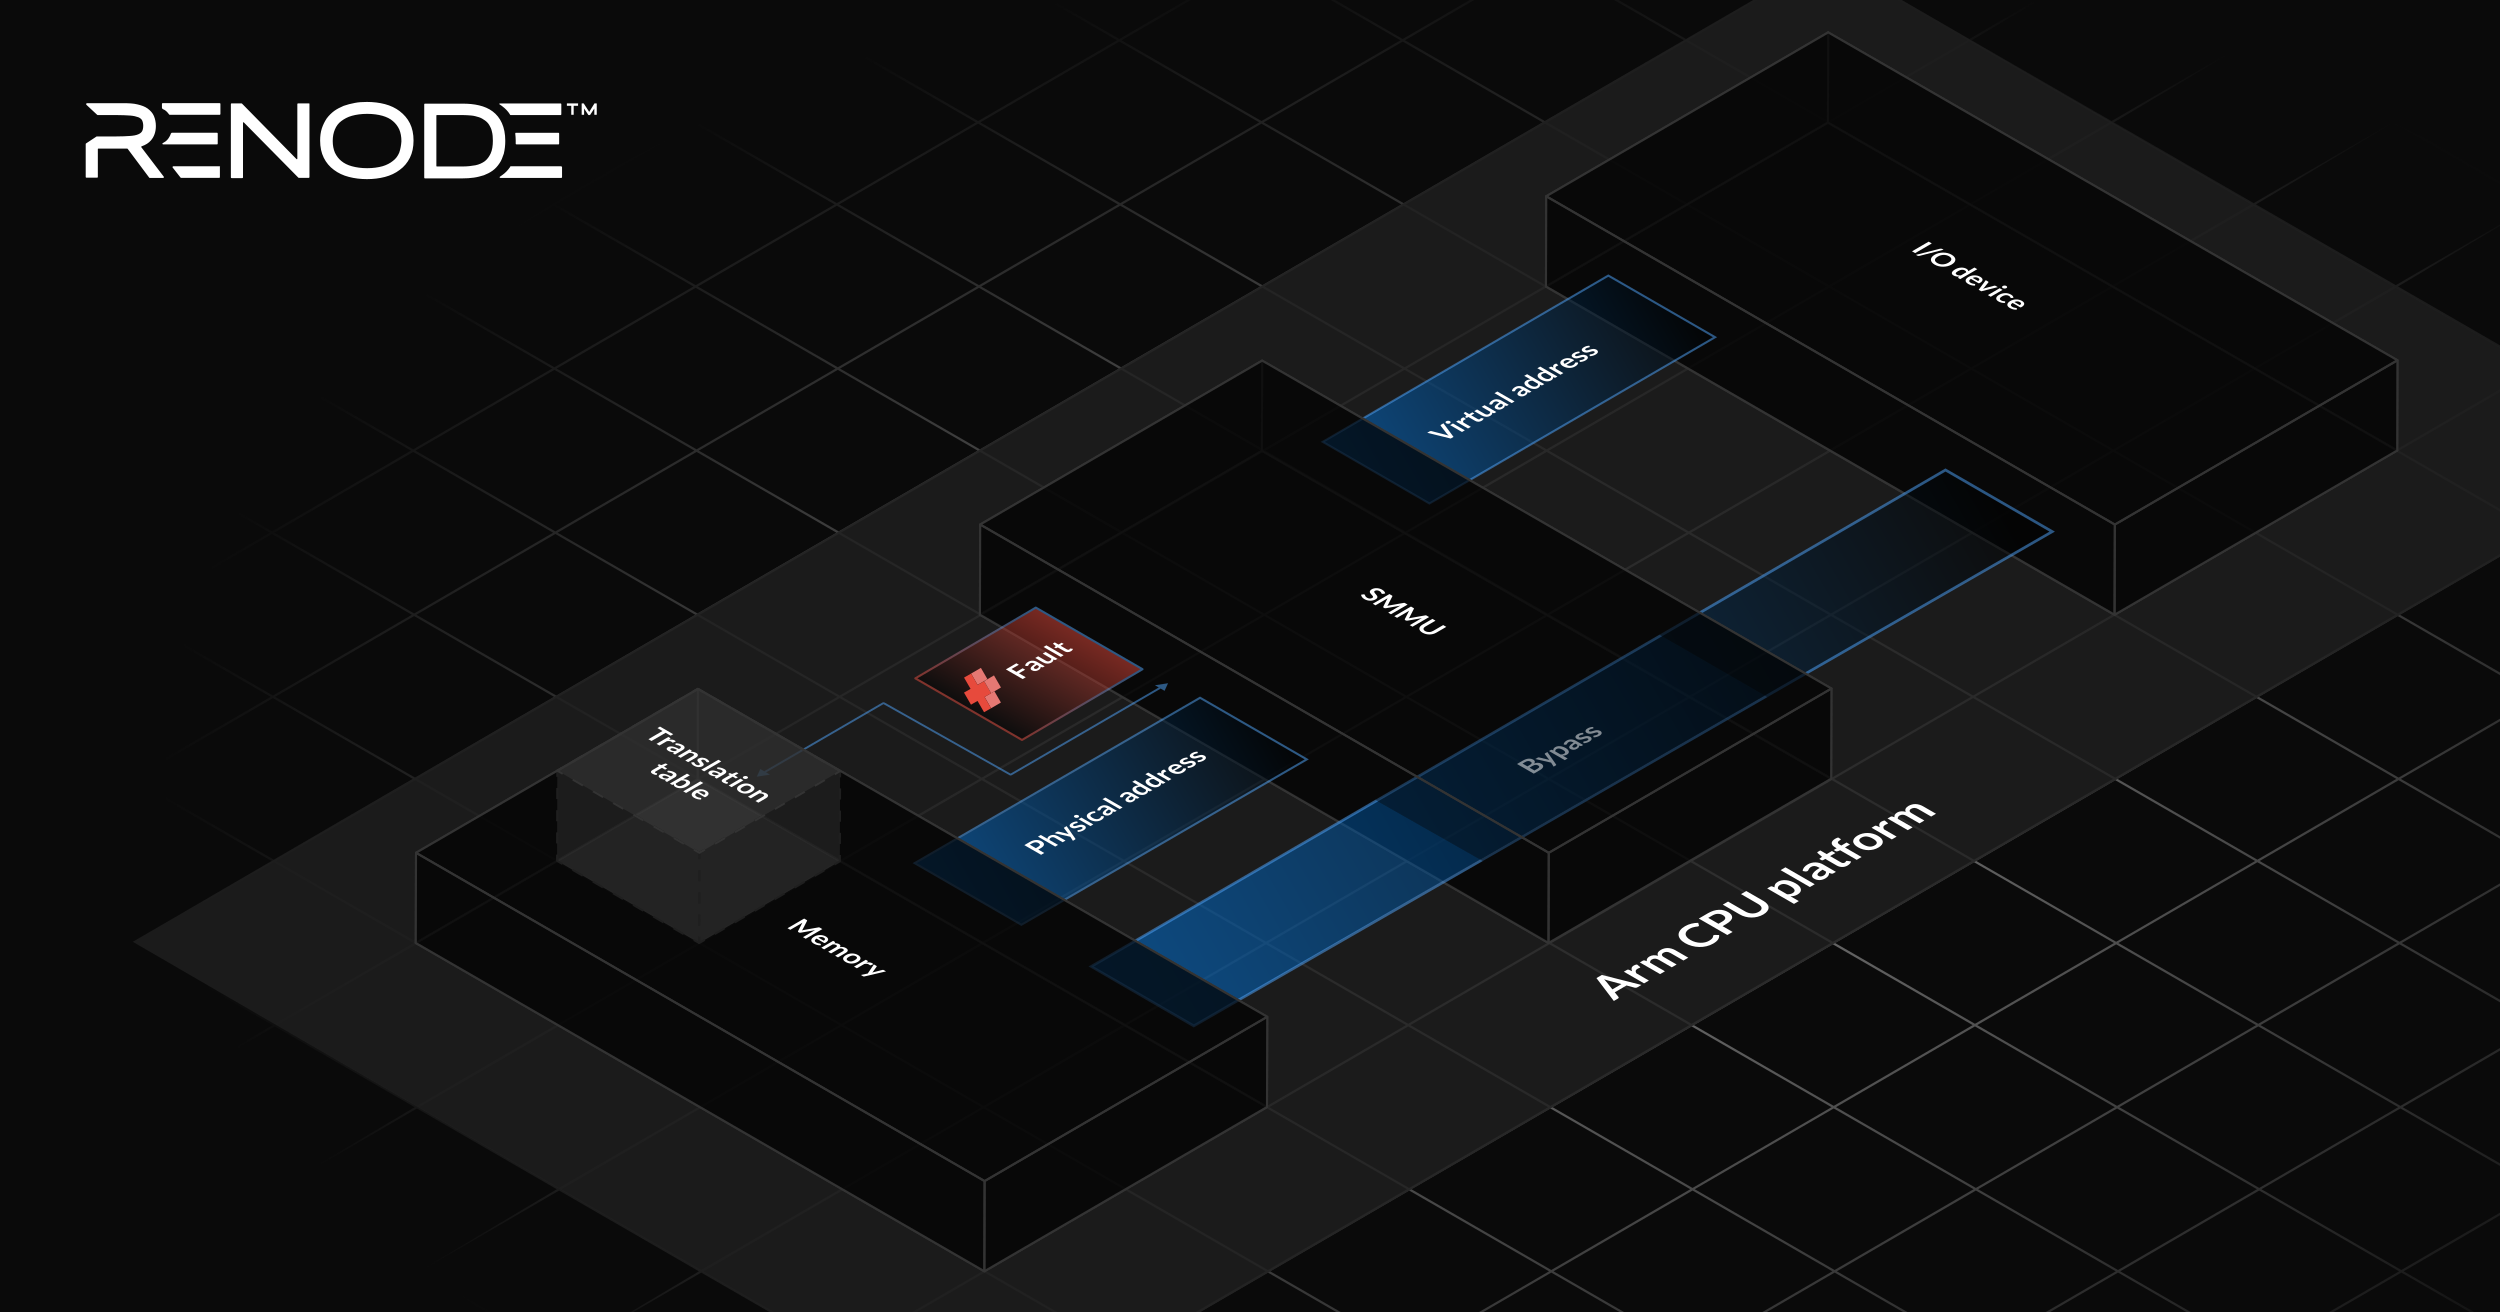 <?xml version="1.0" encoding="UTF-8"?><svg id="Layer_1" xmlns="http://www.w3.org/2000/svg" xmlns:xlink="http://www.w3.org/1999/xlink" viewBox="0 0 1200 630"><defs><radialGradient id="radial-gradient" cx="-1512.52" cy="634.08" fx="-1512.52" fy="634.08" r="1.44" gradientTransform="translate(-294736.18 420145.37) rotate(90) scale(277.53 -465.99)" gradientUnits="userSpaceOnUse"><stop offset="0" stop-color="#878787"/><stop offset="1" stop-color="#0a0a0a"/></radialGradient><linearGradient id="linear-gradient" x1="553.4" y1="475.06" x2="958.11" y2="241.39" gradientUnits="userSpaceOnUse"><stop offset="0" stop-color="#007ded"/><stop offset="1" stop-color="#000"/></linearGradient><linearGradient id="linear-gradient-2" x1="647.56" y1="234.03" x2="810.55" y2="139.92" gradientUnits="userSpaceOnUse"><stop offset="0" stop-color="#007ded"/><stop offset="1" stop-color="#000"/></linearGradient><linearGradient id="linear-gradient-3" x1="556.04" y1="473.06" x2="950.96" y2="245.06" gradientUnits="userSpaceOnUse"><stop offset="0" stop-color="#007ded"/><stop offset="1" stop-color="#000"/></linearGradient><linearGradient id="linear-gradient-4" x1="535.99" y1="485.11" x2="957.27" y2="241.89" gradientUnits="userSpaceOnUse"><stop offset="0" stop-color="#007ded"/><stop offset="1" stop-color="#000"/></linearGradient><linearGradient id="linear-gradient-5" x1="451.79" y1="436.37" x2="614.51" y2="342.43" gradientUnits="userSpaceOnUse"><stop offset="0" stop-color="#007ded"/><stop offset="1" stop-color="#000"/></linearGradient><linearGradient id="linear-gradient-6" x1="479.29" y1="348.67" x2="508.46" y2="298.16" gradientUnits="userSpaceOnUse"><stop offset="0" stop-color="#000"/><stop offset="1" stop-color="#e74a3c"/></linearGradient><linearGradient id="linear-gradient-7" x1="479.04" y1="349.11" x2="508.71" y2="297.72" gradientUnits="userSpaceOnUse"><stop offset="0" stop-color="#e74a3c"/><stop offset="1" stop-color="#52a9ff"/></linearGradient><clipPath id="clippath"><rect x="41.16" y="48.93" width="245.27" height="37.04" style="fill:none;"/></clipPath><clipPath id="clippath-1"><rect x="41.16" y="48.93" width="245.27" height="37.04" style="fill:none;"/></clipPath></defs><rect x="-10.08" y="-10.7" width="1218.97" height="645.14" style="fill:#0a0a0a;"/><path d="M740.24-178.2l-.07-.04L-209.68,373.75l-.21.12,956.21,552.07.07.04,950.07-552.11L740.24-178.2ZM611,846.58l66.72-38.77,67.16,38.78-65.92,39.23-67.95-39.23h0ZM542.77,807.18l66.72-38.77,67.16,38.77-65.92,39.23-67.95-39.23ZM474.55,767.8l66.72-38.77,67.14,38.77-65.92,39.23-67.94-39.23ZM406.32,728.4l66.72-38.77,67.16,38.78-65.92,39.23-67.95-39.23h0ZM338.08,689.01l66.72-38.77,67.16,38.78-65.92,39.23-67.95-39.23h0ZM269.86,649.62l66.72-38.77,67.16,38.78-65.92,39.23-67.95-39.23h0ZM201.63,610.23l66.72-38.77,67.15,38.78-65.92,39.23-67.95-39.23h0ZM133.41,570.84l66.72-38.77,67.14,38.77-65.92,39.23-67.94-39.23ZM65.17,531.45l66.72-38.77,67.14,38.77-65.92,39.24-67.95-39.23h.01ZM-3.06,492.05l66.72-38.77,67.16,38.78-65.92,39.23L-3.06,492.06h0ZM-71.28,452.67L-4.56,413.9l67.16,38.77L-3.34,491.89l-67.95-39.23h.01ZM-139.52,413.27l66.72-38.77L-5.64,413.27l-65.92,39.23-67.95-39.23ZM746.57,767.8l66.72-38.77,67.16,38.77-66.72,38.77-67.15-38.77ZM814.36,728.4l66.71-38.77,67.16,38.77-66.71,38.77-67.16-38.77ZM882.14,689.01l66.72-38.77,67.16,38.77-66.72,38.77-67.16-38.77ZM949.93,649.61l66.72-38.77,67.16,38.77-66.72,38.77-67.16-38.77ZM1017.72,610.23l66.71-38.77,67.15,38.77-66.71,38.77-67.16-38.77ZM1085.49,570.83l66.71-38.77,67.15,38.77-66.71,38.77-67.16-38.77ZM1153.28,531.45l66.72-38.77,67.16,38.77-66.72,38.77-67.16-38.77ZM1221.07,492.05l66.72-38.77,67.16,38.77-66.72,38.77-67.16-38.77ZM1288.86,452.65l66.71-38.77,67.16,38.77-66.72,38.77-67.16-38.77ZM1356.64,413.26l66.72-38.77,67.15,38.77-66.7,38.77-67.16-38.77ZM745.49,768.42l67.16,38.77-66.71,38.77-67.16-38.77,66.71-38.77ZM1424.42,373.86l66.72-38.77,67.15,38.77-66.7,38.77-67.16-38.77ZM678.34,728.4l66.72-38.77,67.16,38.77-66.72,38.77-67.15-38.77ZM746.12,689.01l66.71-38.77,67.16,38.77-66.71,38.77-67.16-38.77ZM813.91,649.62l66.72-38.77,67.16,38.77-66.72,38.77-67.16-38.77ZM881.7,610.23l66.72-38.77,67.16,38.77-66.72,38.77-67.16-38.77ZM949.49,570.83l66.71-38.77,67.15,38.77-66.71,38.77-67.16-38.77ZM1017.27,531.44l66.71-38.77,67.16,38.77-66.71,38.77-67.16-38.77ZM1085.04,492.05l66.72-38.77,67.16,38.77-66.72,38.77-67.16-38.77ZM1152.84,452.65l66.72-38.77,67.15,38.77-66.71,38.77-67.16-38.77ZM1220.62,413.26l66.72-38.77,67.16,38.77-66.73,38.77-67.15-38.77ZM1288.42,373.86l66.7-38.77,67.16,38.77-66.72,38.77-67.15-38.77ZM677.27,729.02l67.16,38.77-66.71,38.77-67.15-38.77,66.71-38.77ZM1356.19,334.48l66.72-38.77,67.15,38.77-66.7,38.77-67.16-38.77ZM610.12,689.02l66.72-38.77,67.14,38.77-66.72,38.77-67.14-38.77ZM677.9,649.62l66.71-38.77,67.14,38.77-66.71,38.77-67.14-38.77ZM745.69,610.23l66.72-38.77,67.14,38.77-66.72,38.77-67.14-38.77ZM813.47,570.83l66.72-38.77,67.14,38.77-66.72,38.77-67.14-38.77ZM881.27,531.44l66.71-38.77,67.14,38.77-66.71,38.77-67.14-38.77ZM949.05,492.05l66.71-38.77,67.14,38.77-66.71,38.77-67.14-38.77ZM1016.82,452.65l66.72-38.77,67.14,38.77-66.72,38.77-67.14-38.77ZM1084.62,413.27l66.72-38.77,67.14,38.77-66.72,38.77-67.14-38.77ZM1152.4,373.87l66.72-38.77,67.14,38.77-66.71,38.77-67.14-38.77ZM1220.19,334.48l66.71-38.77,67.15,38.77-66.72,38.77-67.14-38.77ZM609.05,689.64l67.14,38.77-66.71,38.77-67.14-38.77,66.71-38.77ZM1287.98,295.08l66.7-38.77,67.15,38.77-66.72,38.77-67.13-38.77ZM541.88,649.62l66.72-38.77,67.16,38.77-66.72,38.77-67.16-38.77ZM609.68,610.23l66.71-38.77,67.16,38.77-66.71,38.77-67.16-38.77ZM677.45,570.83l66.72-38.77,67.16,38.77-66.72,38.77-67.15-38.77ZM745.25,531.45l66.72-38.77,67.16,38.77-66.72,38.77-67.16-38.77ZM813.03,492.05l66.71-38.77,67.16,38.77-66.71,38.77-67.16-38.77ZM880.82,452.65l66.71-38.77,67.16,38.77-66.71,38.77-67.15-38.77ZM948.6,413.27l66.72-38.77,67.15,38.77-66.72,38.77-67.16-38.77ZM1016.38,373.87l66.72-38.77,67.16,38.77-66.72,38.77-67.16-38.77ZM1084.17,334.48l66.72-38.77,67.16,38.77-66.72,38.77-67.15-38.77ZM1151.96,295.08l66.71-38.77,67.16,38.77-66.71,38.77-67.16-38.77ZM540.82,650.24l67.16,38.77-66.71,38.77-67.16-38.77,66.71-38.77ZM1286.89,294.46l-67.16-38.77,66.71-38.77,67.15,38.77-66.7,38.77ZM473.65,610.23l66.72-38.77,67.16,38.77-66.72,38.77-67.16-38.77ZM541.45,570.83l66.71-38.77,67.16,38.77-66.71,38.77-67.15-38.77ZM609.23,531.45l66.72-38.77,67.15,38.77-66.72,38.77-67.16-38.77ZM677.01,492.05l66.72-38.77,67.16,38.77-66.72,38.77-67.16-38.77ZM744.8,452.65l66.71-38.77,67.16,38.77-66.71,38.77-67.16-38.77ZM812.58,413.26l66.71-38.77,67.16,38.77-66.71,38.77-67.16-38.77ZM880.37,373.87l66.72-38.77,67.16,38.77-66.72,38.77-67.16-38.77ZM948.15,334.48l66.72-38.77,67.16,38.77-66.72,38.77-67.16-38.77ZM1015.95,295.08l66.72-38.77,67.15,38.77-66.72,38.77-67.16-38.77ZM1083.73,255.69l66.71-38.77,67.15,38.77-66.71,38.77-67.16-38.77ZM472.59,610.85l67.15,38.77-66.71,38.77-67.16-38.77,66.71-38.77ZM1151.52,216.3l66.71-38.77,67.16,38.77-66.71,38.77-67.16-38.77ZM405.43,570.83l66.72-38.77,67.16,38.77-66.72,38.77-67.16-38.77ZM473.21,531.45l66.71-38.77,67.16,38.77-66.71,38.77-67.15-38.77ZM541,492.05l66.72-38.77,67.16,38.77-66.72,38.77-67.16-38.77ZM608.78,452.65l66.72-38.77,67.16,38.77-66.72,38.77-67.16-38.77ZM676.58,413.26l66.71-38.77,67.16,38.77-66.71,38.77-67.15-38.77ZM744.35,373.87l66.71-38.77,67.16,38.77-66.71,38.77-67.16-38.77ZM812.13,334.48l66.72-38.77,67.16,38.77-66.72,38.77-67.16-38.77ZM879.92,295.08l66.72-38.77,67.16,38.77-66.72,38.77-67.16-38.77ZM947.71,255.7l66.72-38.77,67.15,38.77-66.72,38.77-67.16-38.77ZM1015.5,216.3l66.71-38.77,67.15,38.77-66.71,38.77-67.16-38.77ZM404.35,571.46l67.15,38.77-66.71,38.77-67.16-38.77,66.71-38.77ZM1083.28,176.91l66.71-38.77,67.16,38.77-66.71,38.77-67.16-38.77ZM877.34,216.3l-66.72,38.77-67.14-38.77,66.72-38.77,67.15,38.77ZM809.54,255.7l-66.72,38.77-67.14-38.77,66.72-38.77,67.14,38.77ZM741.76,295.09l-66.71,38.77-67.14-38.77,66.71-38.77,67.14,38.77ZM673.97,334.48l-66.71,38.77-67.14-38.77,66.71-38.77,67.14,38.77ZM606.2,373.87l-66.72,38.77-67.14-38.77,66.72-38.77,67.14,38.77ZM538.41,413.27l-66.72,38.77-67.14-38.77,66.72-38.77,67.14,38.77ZM470.62,452.65l-66.71,38.77-67.14-38.77,66.71-38.77,67.15,38.77ZM402.84,492.05l-66.72,38.77-67.14-38.77,66.72-38.77,67.14,38.77ZM878.4,215.67l-67.14-38.77,66.72-38.77,67.14,38.77-66.72,38.77ZM879.04,137.52l66.71-38.77,67.14,38.77-66.71,38.77-67.14-38.77ZM267.9,492.68l67.14,38.77-66.71,38.77-67.14-38.77,66.71-38.77ZM337.2,531.45l66.72-38.77,67.16,38.77-66.72,38.77-67.16-38.77ZM404.98,492.05l66.71-38.77,67.16,38.77-66.71,38.77-67.16-38.77ZM472.76,452.65l66.72-38.77,67.16,38.77-66.72,38.77-67.16-38.77ZM540.55,413.26l66.72-38.77,67.16,38.77-66.72,38.77-67.16-38.77ZM608.34,373.87l66.71-38.77,67.16,38.77-66.71,38.77-67.16-38.77ZM676.13,334.48l66.71-38.77,67.15,38.77-66.71,38.77-67.16-38.77ZM743.9,295.09l66.72-38.77,67.16,38.77-66.72,38.77-67.16-38.77ZM811.7,255.7l66.72-38.77,67.16,38.77-66.72,38.77-67.15-38.77ZM879.48,216.3l66.72-38.77,67.16,38.77-66.72,38.77-67.16-38.77ZM947.27,176.91l66.71-38.77,67.16,38.77-66.71,38.77-67.16-38.77ZM336.13,532.06l67.16,38.77-66.71,38.77-67.16-38.77,66.71-38.77ZM1015.05,137.51l66.71-38.77,67.16,38.77-66.71,38.77-67.16-38.77ZM1013.97,136.89l-67.14-38.77,66.71-38.77,67.14,38.77-66.71,38.77ZM200.74,452.67l66.72-38.77,67.14,38.77-66.72,38.77-67.15-38.77ZM268.54,413.27l66.71-38.77,67.14,38.77-66.71,38.77-67.14-38.77ZM336.31,373.87l66.72-38.77,67.14,38.77-66.72,38.77-67.14-38.77ZM404.1,334.48l66.72-38.77,67.14,38.77-66.72,38.77-67.14-38.77ZM471.89,295.08l66.71-38.77,67.14,38.77-66.71,38.77-67.14-38.77ZM539.67,255.7l66.71-38.77,67.14,38.77-66.71,38.77-67.14-38.77ZM607.46,216.3l66.72-38.77,67.14,38.77-66.72,38.77-67.14-38.77ZM675.24,176.92l66.72-38.77,67.14,38.77-66.72,38.77-67.14-38.77ZM743.03,137.52l66.72-38.77,67.14,38.77-66.72,38.77-67.14-38.77ZM810.82,98.12l66.71-38.77,67.14,38.77-66.71,38.77-67.14-38.77ZM199.68,453.28l67.14,38.77-66.71,38.77-67.14-38.77,66.71-38.77ZM878.59,58.73l66.71-38.77,67.14,38.77-66.71,38.77-67.14-38.77ZM132.51,413.27l66.72-38.77,67.15,38.77-66.72,38.77-67.16-38.77ZM200.3,373.87l66.71-38.77,67.16,38.77-66.71,38.77-67.16-38.77ZM268.08,334.48l66.72-38.77,67.16,38.77-66.72,38.77-67.16-38.77ZM335.87,295.09l66.72-38.77,67.15,38.77-66.72,38.77-67.16-38.77ZM403.66,255.7l66.71-38.77,67.15,38.77-66.71,38.77-67.16-38.77ZM471.44,216.3l66.71-38.77,67.16,38.77-66.71,38.77-67.16-38.77ZM539.22,176.92l66.72-38.77,67.16,38.77-66.72,38.77-67.16-38.77ZM607.01,137.52l66.72-38.77,67.16,38.77-66.72,38.77-67.16-38.77ZM674.79,98.12l66.72-38.77,67.16,38.77-66.72,38.77-67.16-38.77ZM742.59,58.73l66.71-38.77,67.16,38.77-66.71,38.77-67.16-38.77ZM131.44,413.89l67.16,38.77-66.71,38.77-67.16-38.77,66.71-38.77ZM810.37,19.34l66.71-38.77,67.16,38.77-66.71,38.77-67.16-38.77ZM64.29,373.87l66.72-38.77,67.16,38.77-66.72,38.77-67.16-38.77ZM132.07,334.48l66.71-38.77,67.16,38.77-66.71,38.77-67.16-38.77ZM199.86,295.09l66.72-38.77,67.16,38.77-66.72,38.77-67.15-38.77ZM267.64,255.7l66.72-38.77,67.15,38.77-66.72,38.77-67.16-38.77ZM335.42,216.3l66.71-38.77,67.16,38.77-66.71,38.77-67.16-38.77ZM403.21,176.92l66.71-38.77,67.16,38.77-66.71,38.77-67.16-38.77ZM470.99,137.52l66.72-38.77,67.15,38.77-66.72,38.77-67.16-38.77ZM538.78,98.12l66.72-38.77,67.16,38.77-66.72,38.77-67.16-38.77ZM606.57,58.73l66.72-38.77,67.16,38.77-66.72,38.77-67.15-38.77ZM674.36,19.33l66.71-38.77,67.16,38.77-66.71,38.77-67.16-38.77ZM63.21,374.5l67.16,38.77-66.71,38.77L-3.5,413.27l66.71-38.77ZM742.14-20.05l66.71-38.77,67.16,38.77-66.71,38.77-67.16-38.77ZM-3.95,334.48l66.72-38.77,67.16,38.77-66.72,38.77L-3.95,334.48ZM63.84,295.09l66.71-38.77,67.16,38.77-66.71,38.77-67.16-38.77ZM131.62,255.7l66.72-38.77,67.16,38.77-66.72,38.77-67.16-38.77ZM199.41,216.3l66.72-38.77,67.16,38.77-66.72,38.77-67.16-38.77ZM267.2,176.91l66.71-38.77,67.16,38.77-66.71,38.77-67.16-38.77ZM334.98,137.52l66.71-38.77,67.16,38.77-66.71,38.77-67.16-38.77ZM402.76,98.12l66.72-38.77,67.15,38.77-66.72,38.77-67.16-38.77ZM470.55,58.73l66.72-38.77,67.16,38.77-66.72,38.77-67.16-38.77ZM538.34,19.34l66.72-38.77,67.16,38.77-66.72,38.77-67.15-38.77ZM606.12-20.05l66.71-38.77,67.15,38.77-66.71,38.77-67.16-38.77ZM-5.01,335.11l67.15,38.77L-4.56,412.64l-67.16-38.77L-5.01,335.11ZM741.06-20.67l-67.16-38.77,66.71-38.77,67.16,38.77-66.71,38.77ZM1559.36,373.24l-67.15-38.78,65.92-39.23,67.94,39.23-66.72,38.77h0ZM1491.13,333.86l-67.16-38.78,65.92-39.23,67.95,39.23-66.72,38.77h0ZM1422.91,294.46l-67.15-38.77,65.92-39.23,67.94,39.23-66.71,38.77ZM1354.68,255.08l-67.16-38.78,65.92-39.23,67.95,39.23-66.72,38.77h0ZM1286.45,215.68l-67.16-38.78,65.92-39.23,67.95,39.23-66.72,38.77h0ZM1218.22,176.29l-67.16-38.78,65.92-39.23,67.95,39.23-66.71,38.77h0ZM1149.99,136.89l-67.16-38.78,65.92-39.23,67.95,39.23-66.72,38.77h0ZM1081.76,97.51l-67.14-38.77,65.92-39.23,67.95,39.23-66.72,38.77h-.01ZM1013.52,58.11l-67.14-38.77,65.92-39.23,67.94,39.23-66.72,38.77ZM945.3,18.73l-67.16-38.78,65.92-39.23,67.95,39.23-66.72,38.77h0ZM877.08-20.67l-67.15-38.78,65.92-39.23,67.95,39.23-66.72,38.77h0ZM808.85-60.06l-67.15-38.78,65.92-39.23,67.95,39.23-66.72,38.77h0ZM740.61-99.46l-67.15-38.77,66.72-38.77,67.16,38.77-66.72,38.77ZM739.55-98.83l-66.71,38.77-67.15-38.77,66.71-38.77,67.16,38.77ZM671.76-59.45l-66.71,38.77-67.16-38.77,66.71-38.77,67.14,38.77h.01ZM603.98-20.05l-66.72,38.77-67.16-38.77,66.72-38.77,67.16,38.77ZM536.2,19.34l-66.72,38.77-67.16-38.77,66.72-38.77,67.16,38.77ZM468.4,58.74l-66.72,38.77-67.14-38.77,66.72-38.77,67.16,38.77h-.01ZM400.62,98.12l-66.71,38.77-67.16-38.77,66.71-38.77,67.16,38.77ZM332.83,137.52l-66.71,38.77-67.14-38.77,66.71-38.77,67.16,38.77h-.01ZM265.05,176.91l-66.72,38.77-67.14-38.77,66.72-38.77,67.16,38.77h-.01ZM197.26,216.3l-66.72,38.77-67.16-38.77,66.72-38.77,67.16,38.77ZM129.48,255.7l-66.71,38.77L-4.37,255.7l66.71-38.77,67.16,38.77h-.01ZM61.69,295.09L-5.02,333.86l-67.14-38.77L-5.45,256.32l67.16,38.77h-.01ZM-6.09,334.48l-66.71,38.77-67.16-38.77,66.71-38.77L-6.09,334.48ZM-73.87,373.87l-65.92,39.23-67.95-39.23,66.72-38.77,67.16,38.77ZM745.94,847.2l67.16,38.77-66.72,38.77-67.16-38.77,66.72-38.77ZM747.02,846.58l66.71-38.77,67.16,38.77-66.71,38.77-67.16-38.77ZM814.81,807.18l66.72-38.77,67.16,38.77-66.72,38.77-67.15-38.77ZM882.59,767.79l66.71-38.77,67.16,38.77-66.71,38.77-67.16-38.77ZM950.37,728.4l66.72-38.77,67.16,38.77-66.72,38.77-67.16-38.77ZM1018.16,689.01l66.72-38.77,67.16,38.77-66.72,38.77-67.16-38.77ZM1085.94,649.61l66.71-38.77,67.16,38.77-66.71,38.77-67.16-38.77ZM1153.73,610.23l66.71-38.77,67.15,38.77-66.7,38.77-67.16-38.77ZM1221.51,570.83l66.73-38.77,67.15,38.77-66.71,38.77-67.16-38.77ZM1289.29,531.44l66.73-38.77,67.15,38.77-66.72,38.77-67.16-38.77ZM1357.08,492.04l66.73-38.77,67.15,38.77-66.72,38.77-67.16-38.77ZM1424.88,452.65l66.7-38.77,67.16,38.77-66.72,38.77-67.15-38.77ZM1492.66,413.26l66.7-38.77,67.16,38.77-66.72,38.77-67.15-38.77ZM1560.43,373.87l65.92-39.23,67.94,39.23-66.71,38.77-67.16-38.77h.01Z" style="fill:url(#radial-gradient);"/><path d="M1286.54,216.89l-813.39,472.74L63.73,452.06,877.19-20.68l409.35,237.56Z" style="opacity:.8;"/><path d="M1286.54,216.89l-813.39,472.74L63.73,452.06,877.19-20.68l409.35,237.56Z" style="fill:#fff; opacity:.1;"/><polygon points="877.53 15.55 1150.78 172.94 1150.66 216.24 877.41 58.85 877.53 15.55" style="fill:none; stroke:#333; stroke-linejoin:round;"/><polygon points="1150.66 216.24 1014.99 295.09 742.07 137.51 877.41 58.85 1150.66 216.24" style="fill:none; stroke:#333; stroke-linejoin:round;"/><polygon points="742.19 94.21 877.53 15.55 877.41 58.85 742.07 137.51 742.19 94.21" style="fill:none; stroke:#333; stroke-linejoin:round;"/><polygon points="742.19 94.22 877.53 15.55 877.41 58.85 742.07 137.52 742.19 94.22" style="opacity:.5;"/><polygon points="877.53 15.55 1150.78 172.94 1150.66 216.24 877.41 58.85 877.53 15.55" style="opacity:.5;"/><polygon points="1150.66 216.24 1014.99 295.09 742.07 137.51 877.41 58.85 1150.66 216.24" style="opacity:.5;"/><polygon points="1150.78 172.94 1015.12 251.79 742.19 94.21 877.53 15.55 1150.78 172.94" style="opacity:.4;"/><polygon points="1150.78 172.94 1150.66 216.24 1014.99 295.09 1015.12 251.79 1150.78 172.94" style="opacity:.4;"/><polygon points="1015.12 251.79 1014.99 295.09 742.07 137.51 742.19 94.21 1015.12 251.79" style="opacity:.4;"/><polygon points="1150.78 172.94 1015.12 251.79 742.19 94.21 877.53 15.55 1150.78 172.94" style="fill:none; stroke:#333; stroke-linejoin:round;"/><polygon points="1150.78 172.94 1150.66 216.24 1014.99 295.09 1015.12 251.79 1150.78 172.94" style="fill:none; stroke:#333; stroke-linejoin:round;"/><polygon points="1015.12 251.79 1014.99 295.09 742.07 137.51 742.19 94.21 1015.12 251.79" style="fill:none; stroke:#333; stroke-linejoin:round;"/><g style="opacity:.5;"><g style="isolation:isolate;"><polygon points="985.62 254.8 848.43 334.58 797.21 305.01 934.4 225.22 985.62 254.8" style="fill:url(#linear-gradient);"/></g></g><polygon points="823.22 161.86 686.12 241.67 634.9 212.09 771.99 132.28 823.22 161.86" style="fill:url(#linear-gradient-2); opacity:.5; stroke:#52a9ff; stroke-miterlimit:10;"/><g style="isolation:isolate;"><path d="M696.3,202.69c0,.09-.03.18-.09.27-.06.09-.15.17-.27.24-.12.07-.25.12-.41.15-.15.04-.31.05-.46.05-.16,0-.31-.02-.46-.06-.15-.03-.29-.08-.4-.15-.13-.07-.21-.15-.27-.24-.07-.09-.09-.18-.1-.27,0-.09.03-.17.09-.26.06-.09.15-.17.26-.23.13-.07.27-.13.42-.16.16-.04.31-.05.46-.06.16,0,.32.02.47.05.16.04.29.08.42.16.11.07.2.15.26.23.07.09.08.17.09.27Z" style="fill:#fff;"/><polygon points="697.42 203.27 703.11 206.56 701.76 207.35 696.06 204.06 697.42 203.27" style="fill:#fff;"/><path d="M692.87,203.2l4.82,6.52-1.34.78-11.28-2.77,1.2-.7c.12-.07.27-.12.42-.13.14-.01.28,0,.42.03l6.79,1.74c.22.06.45.13.7.2s.51.16.77.25c-.34-.29-.61-.57-.81-.83l-3.03-3.92c-.05-.07-.07-.14-.06-.24.02-.09.08-.17.21-.25l1.2-.7Z" style="fill:#fff;"/></g><path d="M738.73,185.89c-.13.13-.3.24-.5.36-.31.18-.65.31-1.04.38-.38.08-.79.1-1.22.06-.45-.03-.89-.13-1.35-.28-.47-.15-.94-.36-1.4-.63-.42-.24-.75-.51-1.01-.79-.24-.27-.39-.55-.45-.83-.05-.28,0-.55.14-.81.15-.26.41-.5.78-.71.32-.19.64-.31.97-.38.33-.08.67-.11,1.01-.12l-3.02-1.74,1.37-.79,8.26,4.77-.83.49c-.18.1-.38.12-.59.07l-.66-.26c0,.14.01.28-.01.42-.02.14-.07.27-.14.4-.08.13-.18.26-.3.38ZM737.03,185.57c.21-.04.4-.12.58-.22.28-.16.46-.33.54-.52.08-.19.1-.4.06-.62l-2.56-1.48c-.36-.02-.64,0-.91.06-.26.06-.5.15-.71.27s-.35.25-.45.4c-.08.14-.11.29-.07.44.04.16.15.33.34.51.18.18.44.36.77.55s.64.34.92.44c.29.1.56.17.8.19.25.03.47.02.69-.03" style="fill:#fff;"/><path d="M732.61,189.47c-.13.12-.3.23-.51.35-.24.14-.49.25-.77.33-.26.08-.53.13-.81.13-.26.01-.55-.02-.82-.08-.27-.07-.53-.17-.79-.32-.22-.13-.37-.28-.47-.46-.11-.19-.1-.4-.01-.66.09-.25.3-.53.62-.85.32-.31.81-.66,1.45-1.04l-.34-.2c-.38-.22-.75-.34-1.09-.35-.34-.01-.66.07-.97.25-.22.13-.38.25-.48.37-.1.11-.17.22-.21.32-.04.1-.08.19-.13.28-.04.08-.12.15-.22.22-.09.05-.19.09-.31.1l-.34-.02-.68-.11c.04-.72.53-1.35,1.45-1.89.33-.19.68-.34,1.04-.42.38-.09.75-.12,1.12-.12.39,0,.74.06,1.12.16.36.1.71.24,1.03.43l3.6,2.08-.61.36c-.13.08-.25.13-.35.15-.12.02-.26,0-.41-.05l-.53-.16c0,.16-.03.31-.08.44-.03.13-.09.26-.18.39-.08.13-.19.24-.32.36ZM730.88,189.26c.25-.02.49-.1.71-.23.14-.08.25-.17.34-.25.09-.09.17-.17.22-.26.05-.09.1-.18.12-.28.03-.1.03-.21.03-.33l-.95-.55c-.4.23-.71.43-.92.62-.22.18-.38.34-.45.49-.09.14-.11.26-.08.36.04.1.12.18.24.25.24.14.48.19.73.17" style="fill:#fff;"/><polygon points="726.98 192.69 725.61 193.49 717.35 188.72 718.72 187.92 726.98 192.69" style="fill:#fff;"/><path d="M721.7,195.81c-.13.11-.3.23-.5.35-.24.14-.49.25-.76.33-.26.09-.54.13-.81.14-.27.02-.55-.02-.82-.08s-.54-.17-.8-.32c-.22-.13-.37-.28-.47-.46-.1-.19-.09-.41-.01-.66.1-.25.31-.54.63-.85.33-.32.81-.66,1.45-1.04l-.34-.2c-.38-.22-.74-.34-1.1-.35-.34-.02-.66.07-.97.25-.22.13-.38.25-.48.37-.09.11-.17.22-.21.32-.04.1-.08.19-.12.27-.04.08-.12.16-.23.22-.09.05-.19.09-.3.1h-.34s-.68-.12-.68-.12c.05-.73.54-1.36,1.46-1.89.33-.19.67-.33,1.04-.42.38-.08.75-.13,1.12-.12.38.01.75.06,1.12.16.36.1.7.25,1.02.43l3.6,2.08-.61.36c-.12.07-.25.12-.35.15-.11.01-.25,0-.4-.05l-.53-.16c0,.16-.04.31-.08.44-.04.14-.1.27-.18.39-.08.13-.19.25-.32.36ZM719.96,195.6c.25-.02.49-.1.72-.23.14-.08.26-.17.35-.25s.17-.16.22-.26c.06-.09.09-.18.12-.28s.03-.21.03-.32l-.95-.55c-.4.23-.71.43-.92.62-.22.18-.38.34-.46.49-.08.13-.11.25-.07.36.04.1.12.18.24.25.24.14.48.2.73.18" style="fill:#fff;"/><path d="M718.28,197.75l-.84.49c-.17.1-.37.12-.59.06l-.55-.21c0,.13-.01.27-.04.4-.02.13-.07.26-.15.38s-.18.24-.31.36c-.12.12-.28.23-.46.34-.32.18-.64.31-.98.39-.34.08-.69.11-1.05.1-.36-.02-.71-.08-1.06-.19-.35-.11-.68-.25-1-.43l-3.62-2.09,1.37-.79,3.62,2.09c.35.2.69.31,1.05.33.35.02.69-.06,1.01-.25.23-.13.4-.3.5-.48.1-.18.14-.38.14-.59l-4.12-2.38,1.37-.79,5.7,3.29Z" style="fill:#fff;"/><path d="M712.11,200.86c-.02.22-.12.42-.3.62-.17.2-.4.38-.67.53-.49.28-1.01.42-1.55.42-.55,0-1.07-.15-1.56-.44l-3.19-1.84-.57.33-.27.07c-.11,0-.2-.02-.3-.08l-.54-.31.76-.62-1.27-1.07-.07-.15.14-.16.7-.41,1.8,1.04,1.49-.87.98.56-1.49.87,3.09,1.78c.18.11.36.16.55.16.19.01.37-.03.51-.11.09-.05.14-.1.18-.14l.08-.13.06-.1.07-.08.13-.04h.17s1.07.15,1.07.15Z" style="fill:#fff;"/><path d="M702.66,200.33l.85.69.07.13-.11.11s-.13.07-.26.11c-.12.04-.27.11-.42.2-.28.16-.44.35-.5.56-.04.21.02.44.18.7l3.55,2.05-1.37.79-5.7-3.29.8-.47c.14-.08.27-.13.37-.13.11,0,.24.02.38.09l.77.35c-.15-.32-.19-.62-.11-.89.06-.28.27-.52.6-.71.28-.16.58-.26.89-.29Z" style="fill:#fff;"/><path d="M747.04,174.53l.84.7.08.12-.11.11c-.06.03-.14.07-.27.12-.12.04-.26.1-.42.2-.28.16-.44.35-.5.56-.04.21.02.44.18.7l3.55,2.05-1.36.79-5.7-3.29.8-.46c.14-.08.27-.13.37-.13.1,0,.23.03.37.09l.77.35c-.14-.32-.19-.62-.11-.89.06-.28.27-.52.61-.71.27-.16.57-.26.89-.29Z" style="fill:#fff;"/><path d="M766.22,167.8c.28.16.48.33.61.53.13.19.19.39.17.6s-.13.42-.32.64c-.19.22-.46.43-.83.65-.2.12-.41.22-.62.3-.22.09-.45.16-.69.23-.22.06-.46.11-.69.15-.24.03-.46.05-.66.06l-.2-.48v-.17c.02-.05.07-.1.15-.15.09-.05.19-.08.32-.1.13-.02.27-.04.42-.06.15-.03.32-.07.5-.12.19-.05.38-.13.59-.26.17-.1.27-.19.36-.27.07-.09.12-.18.13-.26.02-.08,0-.15-.05-.22-.05-.07-.12-.13-.21-.18-.13-.08-.28-.12-.44-.12-.17,0-.34.01-.54.05-.19.04-.4.1-.61.16-.22.07-.45.13-.68.2s-.47.13-.72.18c-.24.05-.49.08-.75.09-.26,0-.51-.02-.77-.08-.27-.06-.51-.16-.77-.31-.23-.13-.41-.28-.53-.46-.12-.17-.16-.36-.14-.55.02-.2.12-.4.3-.61.17-.21.43-.41.79-.62.39-.23.81-.4,1.25-.51.46-.11.89-.17,1.31-.17l.19.47v.14s-.12.11-.12.11l-.27.09c-.11.02-.23.05-.37.08-.15.03-.31.07-.47.13-.17.05-.34.13-.51.23-.27.15-.42.31-.45.47-.05.15.03.28.21.39.13.07.26.11.42.11.17,0,.34-.01.54-.05.19-.04.4-.1.61-.16.22-.07.44-.13.67-.2.23-.07.47-.13.71-.18.24-.05.49-.08.74-.09.25,0,.49.01.73.06.25.05.47.14.71.27Z" style="fill:#fff;"/><path d="M761.4,170.6c.28.16.48.33.61.53s.19.4.16.6-.13.42-.32.64c-.19.22-.46.43-.83.65-.19.11-.4.21-.62.3-.22.09-.45.16-.68.22-.23.07-.47.12-.7.15-.23.03-.46.05-.66.06l-.2-.48v-.17c.02-.05.07-.1.16-.15.08-.05.19-.08.32-.1.12-.01.26-.03.42-.06.15-.03.32-.07.51-.12.18-.05.37-.13.58-.25.17-.1.28-.19.36-.28.07-.09.12-.17.12-.26.02-.08,0-.15-.05-.22-.04-.07-.11-.13-.2-.18-.13-.08-.28-.12-.45-.12-.16,0-.34.01-.54.05-.18.04-.39.09-.61.16-.22.07-.45.13-.68.2-.23.07-.47.13-.72.18-.24.05-.49.08-.75.09-.25,0-.51-.02-.77-.08-.26-.06-.51-.16-.77-.31-.23-.13-.4-.29-.53-.47-.12-.17-.17-.36-.14-.55.02-.19.11-.39.29-.6.17-.22.44-.42.79-.62.39-.23.81-.4,1.26-.51.45-.11.89-.17,1.3-.17l.19.47v.14s-.12.11-.12.11l-.27.09c-.11.02-.24.05-.38.09-.15.03-.31.07-.47.13-.17.05-.33.13-.51.23-.27.16-.42.31-.46.47-.05.15.03.28.21.39.13.07.27.11.42.11.17,0,.35-.02.54-.05.19-.04.4-.1.61-.16.22-.07.44-.13.67-.2.23-.07.47-.13.71-.18.24-.05.49-.08.73-.09.25,0,.5,0,.73.06.25.05.48.13.72.27Z" style="fill:#fff;"/><path d="M756.62,175.52c-.17.14-.38.26-.57.38-.39.23-.82.41-1.29.53-.46.12-.95.18-1.46.17-.51,0-1.02-.07-1.55-.21-.52-.14-1.03-.35-1.54-.64-.39-.23-.7-.48-.91-.75-.22-.27-.34-.55-.35-.83-.03-.28.06-.57.24-.85.2-.28.5-.55.93-.79.35-.21.74-.37,1.16-.47.41-.11.84-.17,1.28-.16.43,0,.87.06,1.32.17.45.12.87.29,1.28.53.1.06.19.11.24.16l.11.12v.1s-.14.11-.14.11l-3.51,2.04c.63.31,1.22.47,1.77.47.55,0,1.04-.13,1.49-.39.22-.13.38-.25.5-.37.1-.12.19-.24.24-.34.07-.11.12-.2.14-.28.04-.08.11-.15.19-.2l.18-.06h.2s.9.05.9.05c.03.19,0,.38-.06.55-.06.18-.17.35-.3.51-.14.16-.29.31-.48.45ZM751.06,174.64l2.56-1.49c-.17-.1-.37-.19-.58-.25-.19-.06-.41-.1-.63-.11s-.44,0-.66.06c-.21.05-.42.13-.63.25-.4.23-.6.47-.59.73,0,.26.17.54.53.81" style="fill:#fff;"/><path d="M745.03,182.23c-.13.13-.3.24-.5.36-.32.18-.65.31-1.04.38-.38.08-.79.1-1.22.07-.44-.04-.89-.13-1.35-.28-.47-.15-.94-.36-1.4-.63-.42-.24-.75-.51-1.01-.79-.24-.27-.39-.55-.45-.83-.05-.28,0-.55.14-.81.15-.26.41-.5.78-.71.32-.19.64-.31.97-.38.33-.08.67-.11,1.01-.12l-3.02-1.74,1.37-.79,8.26,4.77-.84.49c-.17.1-.37.12-.59.06l-.66-.26c0,.14.01.29-.01.42-.02.14-.07.27-.14.4-.08.13-.18.26-.3.38ZM743.33,181.91c.21-.04.4-.12.58-.22.28-.16.46-.33.54-.52.07-.19.1-.4.06-.62l-2.56-1.48c-.36-.02-.64,0-.91.06-.26.06-.5.15-.71.27s-.35.25-.45.4c-.08.14-.11.29-.07.44.04.16.15.33.34.51.18.18.43.36.76.55s.64.33.93.44c.3.1.56.17.8.19.25.03.47.02.68-.03" style="fill:#fff;"/><polygon points="986.36 255.17 867.31 323.73 866.01 322.98 983.75 255.17 933.83 226.35 816.57 294.5 815.26 293.74 933.83 224.84 986.36 255.17" style="fill:#52a9ff; opacity:.5;"/><polygon points="878.96 373.8 743.29 452.64 470.37 295.07 605.71 216.4 878.96 373.8" style="fill:none; stroke:#333; stroke-linejoin:round;"/><polygon points="470.49 251.77 605.83 173.1 605.71 216.4 470.37 295.07 470.49 251.77" style="fill:none; stroke:#333; stroke-linejoin:round;"/><polygon points="605.83 173.1 879.08 330.5 878.96 373.8 605.71 216.4 605.83 173.1" style="fill:none; stroke:#333; stroke-linejoin:round;"/><polygon points="867.28 323.72 848.43 334.58 847.12 333.82 865.99 322.96 867.28 323.72" style="fill:#52a9ff; opacity:.5;"/><polygon points="816.57 294.5 797.84 305.38 796.54 304.63 815.26 293.74 816.57 294.5" style="fill:#52a9ff; opacity:.5;"/><polygon points="848.43 334.58 711.73 413.29 710.45 412.54 847.12 333.82 848.43 334.58" style="fill:#52a9ff;"/><polygon points="605.83 173.1 879.08 330.5 878.96 373.8 605.71 216.4 605.83 173.1" style="opacity:.5;"/><polygon points="470.49 251.77 605.83 173.11 605.71 216.41 470.37 295.07 470.49 251.77" style="opacity:.5;"/><polygon points="878.96 373.8 743.29 452.64 470.37 295.07 605.71 216.4 878.96 373.8" style="opacity:.5;"/><polygon points="847.12 333.82 710.45 412.53 660.81 384.31 797.21 305.01 847.12 333.82" style="fill:url(#linear-gradient-3); opacity:.5;"/><polygon points="797.84 305.38 661.46 384.64 660.24 383.84 796.54 304.63 797.84 305.38" style="fill:#52a9ff; opacity:.5;"/><polygon points="879.08 330.5 878.96 373.8 743.29 452.64 743.41 409.34 879.08 330.5" style="opacity:.4;"/><polygon points="743.41 409.34 743.29 452.64 470.37 295.07 470.49 251.77 743.41 409.34" style="opacity:.4;"/><polygon points="879.08 330.5 743.41 409.34 470.49 251.77 605.83 173.1 879.08 330.5" style="opacity:.4;"/><polygon points="879.08 330.5 743.41 409.34 470.49 251.77 605.83 173.1 879.08 330.5" style="fill:none; stroke:#333; stroke-linejoin:round;"/><polygon points="879.08 330.5 878.96 373.8 743.29 452.64 743.41 409.34 879.08 330.5" style="fill:none; stroke:#333; stroke-linejoin:round;"/><polygon points="743.41 409.34 743.29 452.64 470.37 295.07 470.49 251.77 743.41 409.34" style="fill:none; stroke:#333; stroke-linejoin:round;"/><g style="opacity:.5;"><g style="isolation:isolate;"><polygon points="710.45 412.53 573.1 492.43 523.75 463.92 660.81 384.31 710.45 412.53" style="fill:url(#linear-gradient-4);"/></g></g><g id="arrow"><g style="opacity:.5;"><polygon points="560.66 327.95 559 331.6 557.14 330.53 556.22 329.99 554.37 328.93 560.66 327.95" style="fill:#52a9ff;"/></g><g style="opacity:.5;"><polygon points="369.58 371.81 363.29 372.79 364.95 369.14 366.8 370.2 367.72 370.74 369.58 371.81" style="fill:#52a9ff;"/></g><path d="M557.14,330.53l-71.59,41.6c-.26.15-.67.15-.92,0l-60.55-34.15-56.36,32.76-.93-.53,56.83-33.03c.25-.14.66-.14.92,0l60.54,34.15,71.13-41.34.93.53Z" style="fill:#52a9ff; opacity:.5;"/></g><g style="opacity:.5;"><g style="isolation:isolate;"><polygon points="627.25 364.5 490.26 443.87 439.04 414.3 576.03 334.93 627.25 364.5" style="fill:url(#linear-gradient-5); stroke:#52a9ff; stroke-miterlimit:10;"/></g></g><polygon points="927.26 116.86 919.27 121.5 917.77 120.63 925.76 115.99 927.26 116.86" style="fill:#fff;"/><path d="M932.91,119.87l-11.44,2.92c-.12.03-.24.04-.36.05h-.33s-.31-.07-.31-.07l-.25-.11-.58-.34,11.51-2.92c.22-.06.42-.07.62-.05.21.02.39.08.56.18l.58.34Z" style="fill:#fff;"/><polygon points="954.17 141.64 959.84 138.35 961.22 139.14 955.55 142.44 954.17 141.64" style="fill:#fff;"/><path d="M969.75,147.53l-.18-.08-3.53-2.04c-.54.36-.81.7-.81,1.02s.24.61.69.87c.23.13.44.23.65.29.22.06.41.11.6.14.19.03.34.06.5.08.13.02.25.06.33.11l.11.11v.11s-.09.52-.09.52c-.33.02-.66,0-.95-.04-.31-.04-.61-.1-.89-.17-.27-.08-.53-.18-.77-.28-.25-.11-.47-.22-.67-.33-.4-.23-.7-.49-.92-.75-.2-.27-.31-.56-.3-.85,0-.29.12-.59.36-.89.23-.31.6-.6,1.09-.89.39-.23.81-.4,1.28-.53.46-.13.94-.2,1.43-.2.49-.02.99.04,1.47.15.48.11.94.29,1.37.54.36.21.64.43.83.67.18.24.28.5.28.75,0,.25-.09.51-.3.76-.19.26-.49.5-.91.74-.1.06-.18.11-.27.15l-.22.06h-.17ZM966.9,144.96l2.58,1.49c.18-.11.32-.22.43-.34.11-.12.17-.24.19-.36.02-.13-.01-.25-.09-.38-.1-.13-.24-.25-.44-.37-.41-.24-.83-.35-1.28-.35s-.92.1-1.39.31" style="fill:#fff;"/><path d="M965.24,141.37c.43.25.73.5.92.76.18.26.28.54.28.84l-.86.08h-.24s-.21-.07-.21-.07l-.14-.16c-.03-.06-.06-.14-.1-.22-.04-.08-.1-.17-.18-.27-.09-.1-.23-.21-.41-.31-.24-.14-.5-.24-.77-.29-.27-.06-.54-.07-.83-.05-.27.02-.56.09-.86.19-.28.1-.58.23-.87.4s-.54.35-.7.53c-.17.18-.28.35-.31.51-.04.16-.01.32.08.47.09.15.24.28.47.41s.42.21.61.26c.18.05.36.08.52.1.16.01.3.03.42.04.12,0,.23.04.32.09.11.06.15.13.13.22l-.11.52c-.33.02-.65,0-.94-.02-.29-.03-.58-.09-.85-.15-.25-.07-.5-.15-.73-.25-.24-.1-.45-.21-.65-.33-.35-.2-.62-.43-.8-.68-.18-.26-.26-.53-.25-.8.02-.28.15-.57.37-.85.23-.29.58-.57,1.04-.84.41-.24.86-.43,1.34-.57.48-.13.96-.21,1.45-.23s.99.03,1.48.14c.48.12.96.3,1.41.56Z" style="fill:#fff;"/><path d="M958.94,137.83l-7.93,1.99-1.25-.72,3.4-4.61,1.14.66c.1.06.16.12.18.19l-.04.19-1.92,2.39c-.12.14-.24.27-.36.4-.12.12-.26.25-.39.36.2-.08.41-.16.62-.23.21-.07.43-.14.68-.21l4.16-1.1.32-.03c.12,0,.22.04.32.1l1.08.63Z" style="fill:#fff;"/><path d="M949.74,135.97l-.18-.08-3.53-2.04c-.54.36-.81.7-.81,1.02s.23.6.69.87c.22.13.44.22.65.29.22.06.41.11.59.14.19.03.34.06.49.08.14.03.26.07.34.11l.1.1.02.12-.1.52c-.33.02-.66,0-.95-.04-.31-.04-.61-.1-.89-.17-.27-.08-.53-.18-.78-.28-.24-.1-.46-.21-.66-.33-.4-.23-.7-.49-.92-.75-.21-.28-.31-.56-.3-.85,0-.3.12-.59.35-.9.24-.3.6-.6,1.1-.88.39-.23.82-.4,1.29-.53.46-.13.95-.19,1.43-.2.49-.02.99.04,1.47.15.48.11.94.29,1.37.54.36.21.64.43.83.67.18.24.28.49.28.75,0,.25-.11.51-.3.76-.19.25-.5.5-.91.74-.1.06-.19.1-.28.14l-.21.06h-.17ZM946.88,133.4l2.58,1.49c.18-.11.32-.22.43-.34.11-.12.17-.24.19-.36.02-.13-.01-.25-.1-.38-.09-.13-.23-.25-.44-.37-.4-.23-.82-.35-1.27-.35-.45,0-.92.1-1.39.31" style="fill:#fff;"/><path d="M947.73,128.42l1.37.79-8.2,4.77-.84-.48c-.18-.11-.22-.22-.11-.35l.43-.39c-.25.01-.5.01-.73,0-.24-.02-.47-.04-.7-.09-.22-.04-.45-.1-.66-.17-.21-.07-.42-.17-.62-.29-.31-.18-.53-.38-.66-.6-.13-.23-.17-.46-.11-.72.06-.24.21-.51.47-.78.26-.27.63-.54,1.09-.81.42-.24.86-.43,1.35-.58.47-.15.94-.23,1.43-.26.49-.03.95,0,1.4.09.45.09.86.24,1.23.45.32.18.54.37.67.56s.19.38.2.59l2.99-1.74ZM941.2,132.22l2.54-1.48c.03-.2,0-.38-.11-.53-.1-.15-.27-.29-.48-.41s-.44-.21-.68-.26c-.24-.06-.5-.07-.77-.05-.28.03-.57.09-.87.19-.3.11-.62.26-.95.44s-.59.37-.76.54c-.19.16-.29.31-.34.46-.05.14-.02.27.05.39.08.13.21.24.38.34.28.16.59.28.92.32.32.05.66.06,1.06.04" style="fill:#fff;"/><path d="M938.12,125.87c-.31.4-.75.77-1.33,1.11s-1.23.6-1.93.78c-.7.17-1.4.27-2.13.27-.71.01-1.43-.08-2.14-.24s-1.36-.43-1.97-.78-1.06-.73-1.36-1.14c-.29-.41-.43-.82-.43-1.24s.15-.83.46-1.23c.31-.41.75-.77,1.34-1.12s1.22-.6,1.91-.77c.69-.18,1.41-.26,2.13-.27.72,0,1.44.07,2.14.24.72.17,1.37.43,1.98.79s1.06.73,1.35,1.14.45.82.43,1.24c0,.42-.16.83-.46,1.23ZM933.89,126.68c.47-.14.92-.33,1.36-.59s.77-.51,1-.78c.23-.27.36-.54.39-.8.01-.27-.05-.53-.25-.78-.18-.26-.47-.5-.86-.73s-.82-.4-1.26-.5c-.44-.11-.9-.15-1.36-.15-.46.02-.92.09-1.4.22-.47.14-.91.33-1.35.58s-.78.52-1.02.79c-.22.27-.34.54-.37.8-.01.27.06.53.26.79.17.26.47.5.86.73s.8.39,1.26.5c.44.11.89.15,1.35.14.46-.02.91-.09,1.38-.22" style="fill:#fff;"/><path d="M963.34,138.06c-.06.09-.15.17-.27.24-.12.07-.26.12-.4.15-.15.03-.3.05-.47.05-.16,0-.3-.03-.46-.06-.16-.04-.29-.09-.4-.16-.13-.07-.22-.15-.28-.24-.05-.09-.08-.17-.09-.26,0-.1.03-.19.09-.27.05-.09.14-.16.26-.23.13-.07.25-.13.41-.16.15-.04.3-.06.46-.06.16,0,.31.02.46.05.16.03.29.09.41.16.11.07.21.14.27.24.06.09.09.18.1.27,0,.09-.03.18-.09.27Z" style="fill:#fff;"/><path d="M663.38,283.03c.48.27.85.57,1.1.89.25.32.39.64.4.95l-1.07.2h-.31s-.24-.07-.24-.07c-.08-.04-.13-.11-.17-.19-.03-.09-.08-.19-.13-.3-.05-.12-.14-.24-.25-.37-.11-.13-.28-.26-.52-.4-.21-.12-.41-.21-.62-.27-.2-.06-.4-.1-.59-.1-.19-.01-.38,0-.56.04-.17.04-.33.11-.48.19-.19.11-.29.23-.31.37-.02.13,0,.27.1.42.08.15.21.31.36.49.15.16.31.34.45.52.16.18.28.37.41.55.12.19.18.38.19.57,0,.2-.04.39-.16.59-.13.19-.36.39-.69.58-.36.21-.77.37-1.21.48-.44.11-.89.17-1.36.16-.47,0-.95-.07-1.43-.18-.47-.12-.94-.31-1.38-.57-.26-.15-.48-.31-.68-.48-.19-.17-.36-.35-.49-.53-.14-.19-.24-.37-.31-.56-.08-.19-.1-.38-.1-.56l1.15-.16h.27s.25.09.25.09c.09.05.15.13.18.24.03.11.08.23.14.37.05.13.14.28.26.45.12.15.33.31.6.47.43.25.86.38,1.29.4s.84-.08,1.21-.3c.22-.13.33-.25.36-.39.02-.14,0-.29-.08-.44-.08-.15-.21-.31-.38-.48-.15-.16-.32-.34-.47-.51-.16-.18-.29-.36-.41-.54-.12-.19-.19-.39-.19-.58s.06-.4.2-.6c.14-.21.4-.41.76-.63.29-.17.63-.3,1.02-.39.4-.1.81-.14,1.25-.13.44,0,.89.06,1.34.18.46.11.89.29,1.31.53Z" style="fill:#fff;"/><path d="M694.2,300.91l-4.79,2.78c-.47.27-.99.49-1.55.63-.55.14-1.12.22-1.7.23-.58,0-1.16-.07-1.73-.21-.58-.14-1.12-.36-1.64-.66s-.89-.61-1.14-.95c-.24-.33-.37-.66-.36-1,0-.34.14-.67.38-.99.26-.32.62-.62,1.09-.9l4.79-2.78,1.49.86-4.78,2.78c-.31.18-.54.36-.7.55-.17.19-.26.38-.27.57-.02.19.04.39.17.57.13.19.33.37.63.53s.6.29.93.36c.32.08.65.11.97.1.33,0,.67-.06,1-.15.33-.1.66-.24.95-.41l4.79-2.78,1.49.86Z" style="fill:#fff;"/><path d="M685.99,296.18l-7.99,4.64-1.32-.76,5.16-3c.1-.06.22-.12.32-.18.12-.06.25-.13.37-.19l-6.95,1.23c-.17.03-.31.03-.46.01-.15-.02-.28-.06-.4-.13l-.21-.12c-.12-.07-.19-.15-.22-.23-.03-.09-.03-.17.02-.26l2.07-4.07c-.1.08-.22.15-.32.23-.11.07-.22.13-.31.19l-5.16,3-1.32-.76,7.99-4.64,1.13.65.17.11.11.09.03.11-.04.13-2.03,3.96c-.06.1-.12.21-.2.32-.07.1-.14.21-.22.31.18-.05.37-.09.55-.13.19-.04.37-.08.56-.11l6.81-1.2.22-.02.18.02.15.06.18.1,1.13.65Z" style="fill:#fff;"/><path d="M675.65,290.2l-7.99,4.64-1.32-.76,5.16-3c.1-.06.22-.12.32-.18.12-.06.25-.13.37-.19l-6.95,1.23c-.17.03-.31.03-.46.01-.15-.02-.28-.06-.4-.13l-.21-.12c-.12-.07-.19-.15-.22-.23-.03-.09-.03-.17.02-.27l2.07-4.07c-.1.08-.22.15-.32.23s-.22.13-.31.19l-5.16,3-1.32-.76,7.99-4.64,1.13.65.17.11.11.09.03.11-.04.13-2.03,3.96c-.06.1-.12.21-.2.32-.07.1-.14.21-.22.31.18-.05.37-.09.55-.13.19-.04.37-.08.56-.11l6.81-1.2.22-.02.18.02.15.06.18.1,1.13.65Z" style="fill:#fff;"/><path d="M859.47,430.23l3.97,2.29-2.32,1.35-12.87-7.43,1.43-.83c.15-.09.32-.14.48-.16.18-.03.36,0,.54.06l1.07.41c-.04-.48.02-.95.27-1.4.22-.46.67-.89,1.35-1.28.52-.3,1.11-.52,1.77-.64.66-.13,1.36-.17,2.09-.11.75.06,1.49.21,2.28.47.78.26,1.6.61,2.39,1.06.73.42,1.29.86,1.72,1.33.42.47.67.95.77,1.41.09.47,0,.93-.24,1.38-.26.44-.7.85-1.34,1.22-.54.31-1.08.53-1.63.66-.53.13-1.11.18-1.71.19ZM859.31,429.14c.44-.11.85-.26,1.2-.47s.6-.43.76-.68c.14-.24.18-.5.11-.77-.08-.27-.26-.56-.57-.85-.3-.3-.76-.62-1.31-.94s-1.1-.58-1.57-.76c-.5-.17-.94-.28-1.37-.33-.41-.04-.79-.03-1.14.04-.37.09-.69.21-1,.38-.49.28-.77.59-.92.91-.13.32-.15.66-.09,1.05l4.36,2.52c.6.03,1.11,0,1.54-.11" style="fill:#fff;"/><path d="M846.4,432.4c.82.48,1.43.99,1.86,1.53.43.56.66,1.11.66,1.69.03.57-.19,1.15-.6,1.71-.41.57-1.05,1.11-1.91,1.61s-1.81.88-2.78,1.12-1.95.36-2.95.35c-.98,0-1.95-.13-2.9-.38-.95-.24-1.83-.6-2.65-1.07l-8.19-4.73,2.54-1.47,8.19,4.73c.53.3,1.06.53,1.63.7.57.16,1.12.25,1.68.27.55.02,1.12-.02,1.67-.16.55-.12,1.06-.34,1.55-.62.48-.28.85-.57,1.07-.9.22-.31.31-.64.28-.97-.02-.32-.19-.65-.47-.97-.27-.32-.68-.64-1.21-.94l-8.19-4.73,2.54-1.47,8.19,4.73Z" style="fill:#fff;"/><path d="M826.84,444.55l4.81,2.78-2.54,1.47-13.68-7.9,4.43-2.57c.91-.53,1.81-.91,2.69-1.19.88-.26,1.72-.41,2.53-.43.83-.03,1.62.05,2.34.24.75.19,1.45.48,2.07.84.67.38,1.16.8,1.5,1.24.33.45.47.91.44,1.39-.04.49-.28.99-.74,1.49-.43.52-1.08,1.02-1.97,1.54l-1.89,1.1ZM824.85,443.41l1.89-1.1c.46-.27.82-.54,1.03-.81.24-.27.35-.53.36-.79,0-.25-.09-.5-.28-.75-.2-.24-.48-.47-.88-.71-.36-.21-.75-.37-1.16-.47-.41-.1-.83-.15-1.26-.14-.44,0-.88.08-1.34.22-.44.14-.91.35-1.37.62l-1.89,1.1,4.91,2.83" style="fill:#fff;"/><path d="M815.15,442.97l.33,1.17.02.22-.24.24c-.16.09-.35.14-.62.16-.25.02-.58.06-.93.11-.37.07-.79.16-1.26.3-.47.14-.97.37-1.51.68-.65.38-1.11.78-1.42,1.22-.31.44-.46.89-.43,1.35.03.48.23.93.62,1.4.37.48.95.93,1.69,1.35.77.44,1.56.79,2.38,1,.81.22,1.61.34,2.38.36.78.02,1.53-.05,2.26-.21.71-.16,1.36-.41,1.93-.75.35-.2.63-.4.89-.58.23-.18.44-.37.58-.55.15-.19.28-.38.36-.57.07-.19.11-.41.14-.64l.06-.2.18-.16.51-.11,2.09.05c.13.71-.02,1.41-.45,2.09-.45.69-1.22,1.35-2.35,2.01-1.02.59-2.1,1.01-3.25,1.28s-2.32.39-3.51.36c-1.19-.02-2.38-.2-3.52-.52-1.16-.31-2.25-.76-3.27-1.35-1.02-.59-1.8-1.24-2.32-1.93-.51-.69-.77-1.39-.78-2.11,0-.7.25-1.41.77-2.11.52-.7,1.28-1.35,2.31-1.95,1-.58,2.06-1,3.15-1.25,1.07-.25,2.15-.38,3.22-.38Z" style="fill:#fff;"/><path d="M810.39,459.69l-2.33,1.35-6.17-3.56c-.62-.36-1.23-.55-1.81-.57-.58-.02-1.13.11-1.65.42-.24.14-.41.29-.54.46-.11.16-.18.34-.18.52,0,.18.09.36.23.54.14.2.36.37.67.55l6.17,3.56-2.33,1.35-6.17-3.56c-.65-.38-1.25-.57-1.81-.59-.55-.02-1.09.11-1.6.4-.34.2-.56.43-.69.7-.11.26-.17.56-.12.86l7.11,4.1-2.33,1.35-9.71-5.6,1.42-.83c.3-.17.64-.2,1.02-.1l.86.34c-.03-.21-.02-.42.01-.61.03-.2.08-.39.18-.58.1-.19.24-.37.41-.55.18-.17.41-.35.69-.52.61-.35,1.28-.55,2-.59.72-.02,1.46.06,2.19.25-.16-.27-.26-.54-.26-.8,0-.26.05-.51.18-.76.13-.24.31-.46.55-.68.23-.21.49-.42.8-.6.52-.3,1.09-.53,1.67-.67.58-.16,1.16-.21,1.75-.2.61.02,1.2.12,1.81.29.59.18,1.19.43,1.79.77l6.17,3.56Z" style="fill:#fff;"/><path d="M785.76,462.94l1.45,1.18.11.21-.18.19c-.1.06-.25.11-.45.18-.21.07-.44.19-.71.34-.48.28-.77.6-.84.95-.08.36.03.75.3,1.19l6.04,3.49-2.33,1.35-9.71-5.6,1.37-.79c.24-.14.45-.21.62-.21.2,0,.4.05.64.16l1.33.59c-.26-.54-.32-1.05-.21-1.52.11-.46.45-.87,1.03-1.2.48-.28.99-.44,1.52-.49Z" style="fill:#fff;"/><path d="M784.52,474.05l-3.8-1.02-5.64,3.28,1.77,2.2c.11.12.14.24.1.4,0,.16-.14.29-.35.42l-1.96,1.14-8.35-10.99,2.6-1.51,19.01,4.8-1.95,1.13c-.23.13-.46.21-.72.22-.24.03-.47,0-.7-.06ZM773.93,474.9l4.35-2.53-6.22-1.67c-.27-.07-.59-.16-.95-.27-.36-.1-.75-.22-1.15-.36.22.25.44.47.62.67.21.21.36.4.5.56l2.86,3.59" style="fill:#fff;"/><path d="M904.67,393.84l1.44,1.19.13.2-.18.19c-.1.06-.25.11-.47.19-.2.07-.42.18-.71.34-.48.28-.76.59-.84.95-.07.35.03.75.3,1.19l6.04,3.49-2.31,1.34-9.71-5.6,1.35-.79c.24-.14.45-.21.63-.22.18,0,.4.05.64.16l1.32.6c-.24-.55-.32-1.05-.21-1.52.12-.47.46-.88,1.04-1.21.48-.28.99-.44,1.52-.49Z" style="fill:#fff;"/><path d="M929.29,390.6l-2.33,1.35-6.17-3.56c-.62-.36-1.22-.56-1.8-.58s-1.13.11-1.65.42c-.24.14-.42.29-.54.46-.13.17-.18.34-.18.52,0,.18.07.37.22.55.16.19.37.36.68.54l6.17,3.56-2.34,1.36-6.17-3.56c-.65-.38-1.25-.57-1.8-.6-.57-.02-1.1.11-1.61.41-.32.19-.56.43-.68.69-.13.27-.17.56-.14.87l7.11,4.1-2.33,1.35-9.71-5.6,1.42-.83c.3-.17.64-.2,1.02-.1l.88.33c-.03-.21-.03-.41,0-.61.04-.2.1-.4.18-.58.1-.19.24-.37.42-.56.18-.17.39-.34.69-.52.61-.35,1.27-.54,1.99-.58.74-.03,1.47.05,2.19.25-.16-.27-.26-.54-.26-.8,0-.26.07-.52.18-.76.13-.24.32-.47.55-.68.24-.22.49-.42.8-.6.54-.31,1.09-.53,1.68-.68.56-.15,1.16-.21,1.75-.2.61.02,1.2.12,1.8.3.61.17,1.19.43,1.79.77l6.17,3.56Z" style="fill:#fff;"/><path d="M903.25,405.48c-.35.48-.89.92-1.61,1.34-.72.42-1.49.74-2.31.94-.82.21-1.67.31-2.51.3-.86,0-1.7-.12-2.55-.35-.84-.22-1.65-.56-2.41-1-.77-.44-1.36-.91-1.73-1.39-.39-.49-.6-.98-.61-1.47-.01-.48.17-.97.52-1.45.35-.47.89-.93,1.61-1.35.71-.41,1.49-.72,2.31-.93.83-.2,1.66-.3,2.48-.29.84,0,1.69.12,2.54.35.83.22,1.64.56,2.41,1,.76.44,1.34.91,1.73,1.39.39.49.6.98.62,1.47.02.48-.14.97-.49,1.44ZM897.23,406.37c.92.09,1.8-.11,2.62-.59.8-.47,1.13-.97.97-1.5-.16-.53-.75-1.11-1.8-1.71-1.05-.61-2.04-.95-2.98-1.05-.92-.09-1.79.09-2.59.56-.82.47-1.15.99-.97,1.53.16.54.77,1.11,1.81,1.71,1.04.6,2.01.95,2.96,1.04" style="fill:#fff;"/><path d="M882.31,401.99l1.14.7c.17.11.2.23.09.34-.11.11-.28.23-.49.35-.27.16-.48.33-.63.48-.15.16-.25.33-.24.5-.01.17.07.35.24.53.16.19.41.38.78.6l.64.37,2.51-1.46,1.66.96-2.42,1.41,7.96,4.6-2.33,1.35-7.95-4.59-.96.41c-.21.09-.44.14-.64.14-.2.02-.4-.03-.57-.13l-.95-.55,1.44-.84-.72-.42c-.55-.32-.97-.66-1.25-1-.27-.35-.4-.7-.4-1.06,0-.36.14-.72.42-1.06.28-.36.7-.7,1.25-1.02.45-.26.93-.46,1.42-.61Z" style="fill:#fff;"/><g style="isolation:isolate;"><path d="M888.5,413.48c-.05.36-.22.7-.52,1.04-.28.34-.68.66-1.14.93-.83.48-1.72.72-2.65.7-.92,0-1.8-.25-2.65-.75l-5.42-3.13-.97.57-.44.12c-.17,0-.35-.04-.51-.13l-.94-.54,1.3-1.05-2.15-1.81-.13-.27.25-.26,1.2-.7,3.05,1.76,2.54-1.47,1.66.96-2.54,1.47,5.26,3.04c.3.17.61.27.94.28.33,0,.61-.06.86-.2.14-.08.25-.16.3-.24l.15-.2.08-.18.11-.13.23-.07h.3s1.83.26,1.83.26Z" style="fill:#fff;"/><path d="M877.02,421.05c-.22.2-.51.39-.86.59-.41.24-.83.42-1.3.56-.45.13-.91.22-1.39.23-.46.01-.94-.03-1.4-.14s-.91-.29-1.35-.55c-.37-.21-.65-.48-.81-.8-.17-.31-.17-.69,0-1.11.15-.41.5-.9,1.05-1.45.54-.53,1.37-1.12,2.46-1.76l-.57-.33c-.65-.38-1.27-.57-1.85-.6-.61-.03-1.17.11-1.67.41-.38.22-.63.44-.8.64-.17.19-.28.38-.35.55-.09.18-.15.34-.23.47-.07.14-.2.26-.4.38-.15.09-.32.14-.52.15h-.57s-1.17-.21-1.17-.21c.07-1.23.9-2.3,2.47-3.21.57-.33,1.18-.56,1.8-.71.63-.16,1.25-.22,1.91-.21.63,0,1.25.11,1.88.27.62.18,1.2.41,1.76.74l6.13,3.54-1.04.61c-.23.13-.43.21-.62.25-.2.03-.42.01-.68-.07l-.91-.28c0,.27-.06.52-.14.76-.05.23-.17.46-.29.66-.14.22-.32.42-.55.62ZM874.07,420.69c.41-.04.81-.17,1.21-.4.22-.13.43-.27.59-.41.15-.14.28-.29.36-.44.1-.15.16-.32.2-.49.04-.17.07-.35.07-.55l-1.64-.94c-.68.39-1.19.74-1.56,1.06-.38.32-.64.59-.77.82-.15.25-.18.45-.13.62.07.17.2.31.42.44.41.24.82.34,1.26.3" style="fill:#fff;"/><polygon points="871.07 424.43 868.74 425.78 854.68 417.67 857.01 416.31 871.07 424.43" style="fill:#fff;"/></g><g style="opacity:.5;"><path d="M742.73,360.97l4.19,5.99c.05.08.08.15.06.22s-.09.14-.22.22l-1.02.59-1.23-1.94-7.57-1.72,1.19-.69c.11-.06.22-.1.32-.1l.31.02,4.17,1.01c.14.03.28.07.41.11.14.04.27.09.39.14-.08-.08-.15-.16-.22-.24-.07-.08-.13-.16-.18-.24l-1.83-2.37-.03-.19c.02-.06.07-.12.16-.17l1.09-.64Z" style="fill:#fff;"/><path d="M740.29,368.79c-.25.28-.6.55-1.06.82l-3.02,1.75-8.04-4.64,2.75-1.6c.52-.3,1.02-.54,1.49-.69s.91-.25,1.34-.28.82,0,1.2.09c.37.09.73.23,1.05.41.2.11.35.23.47.37.11.13.18.27.23.43.04.16.01.32-.03.49-.06.17-.16.36-.33.55,1.35-.49,2.49-.47,3.43.08.34.2.61.41.76.66.17.24.22.49.18.76-.04.26-.17.53-.42.81ZM736.53,369.83l1.51-.88c.27-.16.48-.31.6-.46.12-.14.18-.28.18-.41,0-.13-.05-.25-.15-.36-.1-.12-.22-.22-.4-.32s-.35-.17-.56-.22c-.2-.05-.4-.07-.6-.05-.22.01-.45.06-.68.13-.24.08-.49.19-.76.34l-1.5.87,2.36,1.36M733.13,367.87l1.18-.69c.51-.29.81-.58.88-.83.08-.26-.09-.51-.49-.74s-.83-.35-1.24-.32c-.42.04-.87.2-1.38.49l-1.27.74,2.32,1.34" style="fill:#fff;"/><path d="M750.12,362.73l2.34,1.35-1.37.79-7.57-4.37.83-.49c.1-.06.19-.09.29-.1.11-.02.22,0,.32.04l.63.24c-.03-.29.02-.57.14-.83.14-.26.41-.52.81-.75.31-.18.66-.31,1.04-.38.39-.08.8-.1,1.22-.06.44.03.88.12,1.35.28.47.14.93.35,1.4.62.43.25.76.51,1.02.79.24.27.4.55.45.83.05.28.02.55-.14.81-.15.26-.41.5-.78.71-.32.19-.65.32-.97.39s-.65.11-1.01.11ZM750.03,362.09c.26-.06.49-.16.7-.28s.36-.24.45-.4c.09-.14.12-.29.07-.44-.04-.16-.15-.33-.34-.51-.18-.18-.43-.36-.76-.55s-.64-.33-.93-.44c-.29-.11-.56-.17-.8-.19-.24-.03-.47-.02-.68.03-.21.04-.41.12-.59.23-.28.16-.46.33-.54.52-.09.19-.1.4-.06.62l2.56,1.48c.35.02.65,0,.91-.06" style="fill:#fff;"/><g style="isolation:isolate;"><path d="M768.03,350.78c.28.16.48.33.61.53s.19.4.16.6c-.02.21-.13.42-.31.65-.19.22-.46.43-.83.65-.19.11-.41.21-.63.3-.22.09-.45.16-.68.22-.23.07-.47.12-.7.15-.22.03-.45.06-.66.06l-.2-.48v-.17c.02-.05.07-.1.16-.15.08-.05.18-.09.31-.1.12-.01.26-.03.42-.06.15-.03.32-.06.51-.12.17-.05.37-.13.57-.26.17-.1.29-.19.36-.28.07-.09.12-.17.13-.25,0-.08,0-.15-.06-.23-.04-.07-.11-.13-.19-.18-.14-.08-.29-.12-.46-.12-.16,0-.34.01-.53.06-.2.04-.41.09-.62.16-.22.07-.44.14-.67.21-.24.06-.47.12-.73.17-.24.05-.49.08-.75.09-.25,0-.5-.02-.77-.08-.25-.06-.51-.16-.76-.3-.23-.13-.41-.29-.53-.47s-.18-.36-.14-.55c.02-.19.11-.4.28-.61.18-.21.44-.42.79-.62.39-.23.81-.4,1.26-.51.45-.11.9-.16,1.31-.16l.19.46v.14s-.12.11-.12.11l-.26.09c-.12.02-.25.05-.39.08-.15.03-.31.07-.47.13-.17.05-.33.13-.51.23-.27.16-.42.31-.46.47-.04.16.03.29.22.4.12.07.27.11.42.11.17,0,.35-.02.53-.06.2-.04.41-.09.61-.16.22-.06.44-.13.67-.2s.47-.13.72-.18c.24-.05.48-.09.72-.09.25,0,.5,0,.73.06.25.05.49.14.72.27Z" style="fill:#fff;"/><path d="M763.2,353.59c.28.16.48.33.61.53s.19.39.16.6c-.02.21-.12.42-.3.64-.19.22-.46.43-.83.65-.2.12-.41.21-.63.3-.22.09-.45.16-.69.23-.23.07-.47.12-.69.15-.23.04-.45.06-.67.06l-.2-.48v-.17s.08-.1.16-.14.18-.09.31-.1c.12-.01.27-.04.42-.06.15-.03.32-.06.51-.11.17-.05.37-.14.58-.26.16-.09.28-.18.36-.27.07-.09.12-.18.14-.26,0-.08,0-.15-.06-.23-.05-.07-.12-.13-.2-.17-.14-.08-.29-.12-.45-.13-.17,0-.35.02-.53.06-.2.04-.41.09-.62.16-.22.07-.44.14-.67.21-.24.06-.48.13-.73.17-.24.05-.49.08-.75.09-.26,0-.51-.01-.77-.08-.26-.05-.52-.15-.77-.3-.23-.13-.41-.29-.53-.47-.12-.17-.17-.37-.14-.55.02-.2.11-.4.29-.61.17-.21.43-.41.78-.62.39-.23.81-.4,1.26-.51.46-.11.9-.16,1.32-.17l.18.47v.14s-.11.11-.11.11l-.27.1c-.12.02-.25.05-.39.08-.15.03-.3.07-.47.13-.17.05-.33.13-.51.23-.27.15-.42.31-.46.47-.03.15.03.29.22.4.12.07.27.11.43.11.16,0,.34-.01.53-.06.2-.04.4-.09.61-.16.22-.06.45-.13.68-.2.23-.07.47-.13.71-.17.24-.05.48-.09.73-.1.24,0,.49.01.73.06.24.05.48.14.71.27Z" style="fill:#fff;"/><path d="M757.44,359.07c-.13.12-.29.24-.49.36-.24.14-.49.25-.77.33-.27.08-.54.12-.81.14-.27,0-.55-.02-.82-.09-.28-.07-.55-.17-.8-.32-.22-.13-.37-.28-.47-.47-.1-.18-.1-.4-.01-.65.09-.25.31-.54.62-.85.34-.32.82-.67,1.46-1.04l-.34-.19c-.38-.22-.75-.34-1.1-.35-.35-.01-.67.07-.97.25-.22.13-.38.25-.47.37-.1.11-.17.23-.22.32-.04.1-.08.19-.12.28-.04.08-.11.16-.23.22-.09.05-.19.08-.31.09h-.34s-.69-.11-.69-.11c.06-.73.54-1.36,1.46-1.89.33-.19.68-.33,1.05-.42.36-.09.74-.13,1.12-.12.37,0,.74.06,1.1.16.38.1.71.25,1.04.43l3.6,2.08-.61.36c-.13.07-.24.12-.36.14-.11.02-.25.01-.4-.04l-.53-.16c-.02.15-.04.3-.08.44s-.1.27-.19.39c-.07.12-.18.24-.31.35ZM755.7,358.86c.26-.02.49-.1.71-.23.14-.08.27-.17.36-.24.09-.08.16-.18.22-.26.06-.09.09-.19.12-.29.02-.1.04-.21.03-.33l-.95-.55c-.4.23-.71.44-.93.63-.22.18-.36.35-.44.48-.09.14-.12.26-.08.36.04.1.12.18.24.26.24.14.48.2.73.18" style="fill:#fff;"/></g></g><path d="M517.95,391.86c0,.09-.03.19-.1.27-.06.09-.15.18-.26.24s-.26.12-.42.15c-.14.04-.29.05-.46.05-.15,0-.3-.02-.46-.05-.14-.03-.27-.08-.4-.16-.12-.07-.21-.15-.27-.23-.06-.09-.09-.18-.1-.27,0-.1.03-.18.08-.27.07-.09.16-.17.28-.24s.26-.12.41-.16c.16-.03.31-.05.47-.05.15,0,.31.02.47.05.16.04.29.09.4.16.13.07.22.15.27.23.06.09.08.18.08.27Z" style="fill:#fff;"/><polygon points="538.83 387.57 537.46 388.37 529.19 383.59 530.56 382.8 538.83 387.57" style="fill:#fff;"/><path d="M533.54,390.68c-.14.12-.3.23-.51.35-.23.13-.49.24-.75.33-.26.08-.54.12-.82.13-.26,0-.55-.02-.82-.08-.27-.07-.53-.17-.79-.32-.22-.13-.37-.28-.47-.46-.09-.19-.1-.4-.01-.66.09-.25.3-.53.63-.85.32-.31.8-.66,1.45-1.04l-.33-.19c-.39-.23-.76-.34-1.1-.36-.34-.02-.66.07-.97.25-.22.13-.38.25-.48.36-.1.12-.17.22-.2.32-.04.1-.09.19-.13.28-.04.08-.11.16-.22.22-.09.05-.2.09-.32.1h-.33s-.69-.12-.69-.12c.05-.72.53-1.35,1.45-1.89.33-.19.68-.34,1.06-.42.37-.09.74-.13,1.11-.12.38.01.74.06,1.12.16.36.1.7.25,1.03.43l3.6,2.08-.61.35c-.13.08-.26.12-.36.15-.12.02-.26,0-.41-.04l-.52-.16c-.02.16-.04.31-.09.44-.03.14-.09.26-.18.39s-.19.25-.32.36ZM531.81,390.47c.25-.02.48-.09.71-.23.14-.08.25-.16.34-.25.1-.09.17-.17.23-.26.04-.09.09-.19.11-.28.03-.1.03-.21.03-.33l-.95-.55c-.4.23-.7.44-.92.62-.22.19-.37.34-.46.49-.08.14-.1.26-.07.36.03.1.11.18.24.25.24.14.49.2.73.17" style="fill:#fff;"/><path d="M529.87,391.79c.02.19,0,.38-.06.54-.05.17-.14.33-.26.49-.12.15-.26.3-.44.43-.17.14-.36.26-.56.38-.35.2-.75.36-1.19.46-.44.1-.91.15-1.39.14-.48,0-.97-.08-1.47-.22-.5-.13-.98-.34-1.45-.61-.42-.24-.75-.5-.99-.77-.23-.28-.37-.56-.4-.85-.03-.28.05-.57.24-.86.2-.28.52-.55.97-.81.42-.25.86-.42,1.32-.53.46-.11.94-.16,1.45-.16l.14.5v.14s-.12.12-.12.12l-.27.09c-.12,0-.23.03-.39.05-.14.02-.3.06-.47.11-.17.05-.36.13-.54.24-.24.14-.41.28-.5.44-.1.15-.12.31-.08.48.05.16.15.33.33.5.18.17.41.33.7.5.31.18.6.32.91.42.3.1.59.16.87.18.28.03.55,0,.81-.04.26-.05.5-.14.71-.27s.36-.24.45-.35c.08-.12.13-.21.16-.31.02-.09.04-.17.06-.24.02-.08.07-.13.15-.18.11-.06.23-.09.38-.07l.9.06Z" style="fill:#fff;"/><polygon points="519.07 392.44 524.77 395.73 523.41 396.53 517.7 393.23 519.07 392.44" style="fill:#fff;"/><path d="M520.41,396.17c.28.16.48.33.61.53s.19.39.17.6c-.02.21-.13.42-.32.64-.18.22-.46.43-.83.65-.19.11-.4.21-.62.3-.22.09-.45.16-.69.23-.22.06-.46.11-.69.15-.23.03-.46.05-.67.06l-.2-.48v-.17c.02-.05.06-.1.15-.15.09-.05.19-.08.32-.1.13-.02.27-.04.42-.06.15-.03.32-.06.5-.12.19-.05.38-.13.59-.26.17-.1.28-.18.36-.27.07-.09.12-.18.14-.26l-.06-.23c-.05-.07-.12-.13-.21-.18-.13-.08-.28-.12-.44-.12-.16,0-.34.01-.54.05-.19.04-.4.1-.61.16-.22.07-.45.13-.68.2-.23.07-.47.13-.72.18-.24.05-.49.08-.75.09-.26,0-.51-.02-.77-.08-.25-.06-.51-.16-.76-.3-.23-.13-.42-.29-.54-.47-.11-.18-.16-.36-.14-.56.02-.19.11-.4.29-.6.17-.21.44-.42.79-.62.39-.23.81-.4,1.25-.51.46-.11.89-.17,1.32-.17l.19.46v.14s-.12.11-.12.11l-.27.1c-.12.02-.24.04-.38.08-.15.03-.31.07-.47.13-.17.05-.34.13-.51.23-.27.15-.42.31-.45.47-.05.15.03.28.22.4.12.07.27.11.42.11.17,0,.33-.02.53-.06.19-.04.4-.1.61-.16.22-.07.44-.13.67-.2s.47-.13.71-.18c.24-.05.49-.08.74-.09.25,0,.5,0,.73.06.25.05.47.14.71.27Z" style="fill:#fff;"/><path d="M511.99,396.56l4.18,6c.05.08.08.15.06.22-.02.07-.08.13-.22.21l-1.02.59-1.23-1.94-7.58-1.72,1.19-.69c.12-.07.22-.1.33-.11l.31.02,4.17,1.01c.13.03.27.07.4.12.13.04.27.09.39.13-.08-.08-.15-.15-.21-.24-.07-.08-.13-.15-.2-.24l-1.81-2.37-.04-.19c.02-.07.08-.13.17-.17l1.09-.64Z" style="fill:#fff;"/><path d="M511.45,403.48l-1.37.79-3.64-2.1c-.35-.2-.7-.31-1.05-.33-.35-.02-.69.07-1,.26-.24.14-.41.29-.5.48-.1.18-.15.39-.15.6l4.13,2.38-1.37.79-8.27-4.77,1.37-.79,3.18,1.84c0-.26.08-.49.21-.72.14-.23.39-.45.74-.66.31-.18.63-.31.98-.39.35-.08.69-.11,1.04-.09.36.01.7.08,1.06.18.35.11.68.25,1,.43l3.64,2.1Z" style="fill:#fff;"/><path d="M498.38,407.79l2.84,1.64-1.49.87-8.04-4.64,2.6-1.51c.54-.31,1.06-.55,1.58-.7s1.02-.24,1.5-.25c.49-.02.94.02,1.38.14.44.11.84.27,1.21.49.4.23.68.46.88.73.2.26.29.54.26.82-.02.29-.17.58-.42.87-.26.3-.65.6-1.18.9l-1.11.65ZM497.21,407.11l1.11-.65c.27-.16.48-.32.62-.48.13-.16.19-.31.21-.46,0-.15-.05-.3-.17-.44-.12-.14-.29-.28-.52-.41-.21-.12-.44-.21-.68-.28-.24-.06-.49-.09-.74-.08-.26,0-.52.05-.78.13-.28.08-.55.2-.83.36l-1.11.65,2.89,1.67" style="fill:#fff;"/><path d="M550.57,380.77c-.13.12-.29.24-.49.36-.31.18-.65.3-1.05.38-.38.08-.8.1-1.23.07-.43-.04-.88-.13-1.35-.28-.47-.16-.92-.36-1.39-.63-.43-.25-.76-.51-1.01-.78-.25-.27-.4-.55-.46-.83-.05-.28,0-.55.15-.81.15-.26.41-.5.78-.71.32-.18.64-.31.96-.39s.67-.11,1.01-.12l-3.01-1.74,1.36-.79,8.27,4.77-.83.48c-.18.11-.38.13-.6.06l-.67-.25c.02.14.01.28,0,.42-.03.14-.07.27-.15.41-.06.13-.17.26-.3.38ZM548.87,380.45c.21-.05.41-.12.58-.22.29-.17.48-.34.56-.53.07-.19.09-.39.05-.62l-2.56-1.48c-.34-.02-.64,0-.91.06-.26.06-.5.15-.71.27s-.35.26-.44.39c-.09.15-.11.29-.06.45.03.15.14.32.33.51.18.17.43.35.77.55s.63.34.93.44c.28.11.55.18.79.2.25.03.48.02.69-.03" style="fill:#fff;"/><path d="M544.45,384.34c-.13.11-.3.23-.51.35-.24.14-.49.24-.75.33-.26.08-.54.12-.82.13-.27.01-.55-.02-.82-.08s-.54-.17-.8-.32c-.22-.13-.37-.28-.46-.47-.1-.18-.1-.4-.02-.65.1-.25.31-.54.63-.85.33-.32.81-.67,1.45-1.04l-.33-.19c-.39-.23-.76-.34-1.1-.36-.35-.01-.67.07-.98.25-.22.13-.38.25-.48.36-.09.12-.17.23-.21.33-.04.1-.09.19-.12.27-.04.08-.11.16-.22.23-.09.05-.19.08-.3.09h-.35s-.69-.12-.69-.12c.05-.73.54-1.36,1.46-1.89.33-.19.68-.34,1.05-.42.37-.09.74-.13,1.12-.13.37.02.74.06,1.11.17.36.1.7.25,1.03.43l3.6,2.08-.61.36c-.12.07-.25.11-.35.14-.12.02-.26,0-.41-.05l-.53-.16c-.01.15-.04.3-.09.44-.04.14-.1.27-.18.39-.08.12-.18.24-.31.36ZM542.71,384.13c.26-.03.49-.1.72-.23.14-.08.26-.17.35-.25s.17-.17.22-.26c.05-.09.09-.19.11-.29s.03-.21.03-.33l-.95-.55c-.4.23-.7.44-.92.62-.22.19-.38.34-.45.48-.09.14-.11.26-.07.36.04.1.11.18.24.25.24.14.49.2.73.18" style="fill:#fff;"/><path d="M556.87,377.1c-.13.12-.29.24-.49.36-.31.18-.66.31-1.05.38-.38.08-.8.1-1.23.07-.43-.04-.88-.13-1.35-.28-.47-.16-.92-.36-1.39-.63-.43-.25-.76-.51-1.01-.78-.25-.27-.4-.55-.46-.83-.05-.28,0-.55.15-.81.15-.26.41-.5.78-.71.32-.18.64-.31.96-.39s.67-.11,1.01-.12l-3.01-1.74,1.36-.79,8.27,4.77-.83.48c-.19.11-.38.13-.6.06l-.67-.25c.02.15.01.28,0,.42-.03.14-.07.27-.15.41-.06.13-.17.26-.3.38ZM555.17,376.78c.21-.05.41-.12.58-.22.29-.17.48-.34.56-.53.07-.19.09-.39.05-.62l-2.56-1.48c-.34-.02-.64,0-.91.06-.26.06-.5.15-.71.27s-.35.26-.44.39c-.09.15-.11.29-.06.45.03.15.14.32.33.51.18.17.43.36.76.55s.64.34.93.44c.28.11.55.18.79.2.25.03.48.02.69-.03" style="fill:#fff;"/><path d="M568.46,370.38c-.19.14-.37.27-.57.38-.4.23-.83.4-1.3.53-.47.12-.95.18-1.47.18-.51,0-1.02-.07-1.55-.21-.52-.13-1.03-.34-1.53-.63-.4-.23-.7-.48-.91-.75-.22-.27-.34-.55-.36-.83-.02-.28.06-.56.24-.85.2-.28.51-.54.93-.79.35-.21.74-.37,1.16-.47.41-.11.83-.16,1.27-.16.44,0,.88.06,1.32.17.44.12.87.29,1.28.53.1.06.18.12.24.16l.11.12-.02.11-.13.1-3.5,2.04c.62.31,1.22.47,1.76.47s1.04-.13,1.49-.39c.22-.13.39-.26.49-.38.12-.13.2-.24.25-.35.07-.11.11-.2.14-.28.04-.08.11-.15.19-.2l.17-.07h.21s.9.05.9.05c.03.19,0,.38-.07.56-.06.18-.16.35-.3.51-.12.16-.28.31-.47.45ZM562.89,369.51l2.57-1.5c-.17-.1-.38-.19-.58-.24-.21-.07-.42-.1-.64-.11s-.44,0-.66.06c-.21.05-.42.13-.63.25-.4.23-.6.48-.6.74,0,.26.18.53.53.81" style="fill:#fff;"/><path d="M558.88,369.4l.86.7.07.13-.11.11s-.14.06-.27.11c-.12.04-.27.11-.42.2-.28.16-.45.36-.49.56-.05.2.01.44.18.7l3.55,2.05-1.37.79-5.71-3.3.8-.47c.14-.08.27-.13.37-.13.11,0,.23.03.38.09l.78.35c-.16-.32-.19-.62-.12-.9.07-.28.26-.51.6-.71.28-.16.58-.26.89-.29Z" style="fill:#fff;"/><path d="M573.23,365.48c.28.16.48.33.61.53s.19.39.17.6c-.02.21-.13.42-.32.64-.18.22-.46.43-.83.65-.19.11-.4.21-.62.3-.22.09-.45.16-.69.23-.22.06-.46.11-.69.15-.23.03-.46.05-.67.06l-.2-.48v-.17c.02-.05.06-.1.15-.15.09-.05.19-.08.32-.1.13-.02.27-.04.42-.06.15-.03.32-.06.5-.12.19-.05.38-.13.59-.26.17-.1.28-.18.36-.27.07-.09.12-.18.14-.26l-.06-.23c-.05-.07-.12-.13-.21-.18-.13-.08-.28-.12-.44-.12-.16,0-.34.01-.54.05-.19.04-.4.1-.61.16-.22.07-.45.13-.68.2s-.47.13-.72.18c-.24.05-.49.08-.75.09s-.51-.02-.77-.08-.51-.16-.76-.3c-.23-.13-.42-.29-.54-.47-.12-.17-.16-.36-.14-.55.02-.2.12-.4.3-.61s.44-.42.79-.62c.39-.23.81-.4,1.25-.51.46-.11.89-.17,1.32-.17l.19.46v.14s-.12.11-.12.11l-.27.1c-.12.02-.24.04-.38.08-.15.03-.31.07-.47.13-.17.05-.34.13-.51.23-.27.15-.42.31-.45.47-.05.15.03.28.22.4.12.07.27.11.42.11.17,0,.33-.02.53-.06.19-.04.4-.1.61-.16.22-.07.44-.13.67-.2s.47-.13.71-.18c.24-.05.49-.08.74-.09.25,0,.5,0,.73.06.25.05.47.14.71.27Z" style="fill:#fff;"/><path d="M578.07,362.67c.28.16.48.33.61.53s.19.4.16.6c-.02.21-.12.42-.31.64-.18.22-.46.43-.83.65-.2.12-.41.22-.62.3-.22.09-.45.16-.69.23-.23.07-.47.12-.69.15-.24.03-.46.05-.67.06l-.2-.48v-.17s.07-.1.16-.15.19-.08.32-.1c.12-.01.27-.04.42-.06.15-.03.32-.06.5-.12.18-.05.38-.13.59-.26.16-.09.28-.18.36-.27.07-.09.12-.18.14-.26l-.06-.23c-.05-.07-.12-.13-.21-.18-.13-.08-.28-.12-.44-.12-.17,0-.35.02-.54.05-.19.04-.4.1-.61.16-.22.07-.45.13-.68.2-.23.07-.47.13-.72.18-.25.06-.5.09-.75.09-.26,0-.52-.02-.77-.08-.26-.05-.52-.15-.77-.3-.23-.13-.41-.29-.53-.47-.12-.17-.17-.36-.14-.55.02-.2.11-.4.3-.61.17-.21.43-.41.78-.62.39-.23.81-.4,1.26-.51.46-.11.89-.17,1.32-.17l.18.47v.14s-.11.11-.11.11l-.27.1c-.12.02-.25.05-.39.08-.15.03-.3.07-.47.13-.17.05-.33.13-.51.23-.27.15-.42.31-.46.47-.04.15.03.28.22.4.12.07.27.11.43.11.16,0,.33-.02.53-.06.18-.04.39-.09.61-.16.22-.07.45-.13.68-.2s.47-.13.71-.18c.24-.05.49-.08.74-.09.24,0,.49.01.73.06.24.05.47.14.71.27Z" style="fill:#fff;"/><g style="opacity:.5;"><g style="isolation:isolate;"><polygon points="548.4 321.22 490.56 355.18 439.35 325.61 497.18 291.65 548.4 321.22" style="fill:url(#linear-gradient-6); stroke:url(#linear-gradient-7); stroke-linejoin:round;"/></g></g><path d="M515,311.45c-.03.21-.14.42-.31.62-.17.2-.39.38-.67.54-.49.28-1,.42-1.55.41-.54,0-1.07-.15-1.56-.44l-3.19-1.84-.58.34-.26.07c-.1,0-.2-.03-.29-.08l-.55-.32.76-.62-1.27-1.06-.07-.16.14-.15.7-.41,1.79,1.04,1.49-.87.98.56-1.49.87,3.1,1.79c.18.1.37.15.55.16.19,0,.36-.03.51-.12.08-.05.15-.1.18-.14l.09-.12.04-.1.07-.08.13-.04h.17s1.08.15,1.08.15Z" style="fill:#fff;"/><polygon points="510.52 314.53 509.15 315.33 500.89 310.55 502.25 309.76 510.52 314.53" style="fill:#fff;"/><path d="M507.6,316.23l-.83.48c-.18.11-.38.13-.6.06l-.56-.21c0,.14,0,.27-.04.4-.02.13-.07.26-.15.38-.07.13-.17.25-.29.36-.13.12-.28.23-.47.34-.31.18-.64.3-.98.39-.35.08-.7.11-1.05.09-.36-.01-.71-.07-1.06-.18-.35-.11-.68-.25-1-.43l-3.63-2.1,1.37-.79,3.63,2.1c.34.2.7.31,1.05.33.35.02.68-.07,1-.26.23-.13.41-.29.5-.48.1-.18.15-.38.15-.59l-4.13-2.38,1.36-.79,5.71,3.3Z" style="fill:#fff;"/><path d="M498.96,321.3c-.13.11-.31.23-.51.35-.24.14-.5.25-.77.33-.27.08-.54.13-.81.13-.29.01-.55-.02-.82-.08s-.54-.17-.8-.32c-.22-.13-.37-.29-.47-.47-.1-.18-.1-.4-.01-.65.09-.25.31-.54.63-.85.32-.32.8-.67,1.45-1.04l-.34-.19c-.38-.22-.75-.34-1.09-.35-.35,0-.68.07-.99.25-.22.13-.37.26-.47.37-.09.12-.17.23-.21.33-.04.1-.09.19-.12.27-.04.08-.12.15-.23.22-.09.05-.19.08-.3.09h-.34s-.69-.12-.69-.12c.05-.73.54-1.36,1.46-1.89.33-.19.69-.33,1.05-.42.37-.09.74-.13,1.13-.12.36.01.73.06,1.09.17.37.1.71.24,1.04.43l3.6,2.08-.61.36c-.13.07-.24.12-.35.14-.12.02-.25.01-.4-.04l-.53-.16c0,.16-.04.3-.08.44-.04.14-.1.27-.18.39-.09.13-.18.24-.31.36ZM497.22,321.09c.24-.03.49-.11.71-.24.14-.08.26-.16.35-.25s.16-.17.21-.26c.06-.09.09-.19.12-.29s.04-.21.04-.32l-.96-.56c-.4.23-.71.44-.93.63-.21.18-.36.35-.44.48-.08.15-.1.27-.07.36.04.1.12.18.24.25.24.14.49.2.73.18" style="fill:#fff;"/><polygon points="489.06 319.07 485.52 321.13 487.89 322.5 490.88 320.77 492.07 321.46 489.09 323.19 492.37 325.08 490.87 325.95 482.82 321.31 487.86 318.38 489.06 319.07" style="fill:#fff;"/><path d="M710.45,412.53l-116.68,67.18,1.29.76,116.68-67.18-1.3-.76ZM660.24,383.84l-115.93,67.38,1.31.76,115.86-67.34-1.23-.8Z" style="fill:#52a9ff; opacity:.5;"/><polygon points="199.69 409.34 335.03 330.68 334.91 373.98 199.57 452.64 199.69 409.34" style="fill:none; stroke:#333; stroke-linejoin:round;"/><polygon points="335.03 330.68 608.28 488.07 608.15 531.37 334.91 373.98 335.03 330.68" style="fill:none; stroke:#333; stroke-linejoin:round;"/><polygon points="608.15 531.37 472.49 610.22 199.57 452.64 334.91 373.98 608.15 531.37" style="fill:none; stroke:#333; stroke-linejoin:round;"/><polygon points="595.06 480.47 573 493.19 522.48 463.9 544.32 451.23 545.63 451.99 525.02 463.94 573.02 491.68 593.77 479.71 595.06 480.47" style="fill:#52a9ff; opacity:.5;"/><polygon points="267.52 369.91 335.02 330.68 334.91 373.98 267.4 413.21 267.52 369.91" style="fill:none;"/><polygon points="335.02 330.68 403.24 370.11 403.12 413.41 334.91 373.98 335.02 330.68" style="fill:none;"/><polygon points="199.69 409.34 335.03 330.68 334.91 373.98 199.57 452.64 199.69 409.34" style="opacity:.5;"/><polygon points="335.03 330.68 608.28 488.07 608.15 531.37 334.91 373.98 335.03 330.68" style="opacity:.5;"/><polygon points="608.15 531.37 472.49 610.22 199.57 452.64 334.91 373.98 608.15 531.37" style="opacity:.5;"/><polygon points="403.12 413.41 335.62 452.64 267.4 413.21 334.91 373.98 403.12 413.41" style="fill:#fff; opacity:.1;"/><polygon points="403.24 370.11 403.12 413.41 335.62 452.64 335.73 409.34 403.24 370.11" style="fill:#fff; opacity:.1;"/><polygon points="335.73 409.34 335.62 452.64 267.4 413.21 267.52 369.91 335.73 409.34" style="fill:#fff; opacity:.1;"/><polygon points="267.52 369.91 335.02 330.68 334.91 373.98 267.4 413.21 267.52 369.91" style="fill:#fff; opacity:.05;"/><polygon points="335.02 330.68 403.24 370.11 403.12 413.41 334.91 373.98 335.02 330.68" style="fill:#fff; opacity:.05;"/><polygon points="403.24 370.11 335.73 409.34 267.52 369.91 335.02 330.68 403.24 370.11" style="fill:#fff; opacity:.2;"/><polyline points="400.65 371.62 403.24 370.11 403.23 373.11" style="fill:none; stroke:#333; stroke-linejoin:round;"/><line x1="403.22" y1="378.44" x2="403.14" y2="407.75" style="fill:none; stroke:#333; stroke-dasharray:5.33 5.33; stroke-linejoin:round;"/><polyline points="403.13 410.41 403.12 413.41 400.53 414.92" style="fill:none; stroke:#333; stroke-linejoin:round;"/><line x1="395.73" y1="417.7" x2="340.61" y2="449.74" style="fill:none; stroke:#333; stroke-dasharray:5.54 5.54; stroke-linejoin:round;"/><polyline points="338.21 451.13 335.62 452.64 335.62 449.64" style="fill:none; stroke:#333; stroke-linejoin:round;"/><line x1="335.64" y1="444.31" x2="335.72" y2="415" style="fill:none; stroke:#333; stroke-dasharray:5.33 5.33; stroke-linejoin:round;"/><polyline points="335.72 412.34 335.73 409.34 338.33 407.83" style="fill:none; stroke:#333; stroke-linejoin:round;"/><line x1="343.12" y1="405.05" x2="398.25" y2="373.01" style="fill:none; stroke:#333; stroke-dasharray:5.54 5.54; stroke-linejoin:round;"/><polyline points="333.14 407.84 335.73 409.34 335.72 412.34" style="fill:none; stroke:#333; stroke-linejoin:round;"/><line x1="335.71" y1="417.67" x2="335.63" y2="446.98" style="fill:none; stroke:#333; stroke-dasharray:5.33 5.33; stroke-linejoin:round;"/><polyline points="335.62 449.64 335.62 452.64 333.02 451.14" style="fill:none; stroke:#333; stroke-linejoin:round;"/><line x1="328.17" y1="448.34" x2="272.42" y2="416.11" style="fill:none; stroke:#333; stroke-dasharray:5.6 5.6; stroke-linejoin:round;"/><polyline points="270 414.71 267.4 413.21 267.41 410.21" style="fill:none; stroke:#333; stroke-linejoin:round;"/><line x1="267.42" y1="404.88" x2="267.5" y2="375.57" style="fill:none; stroke:#333; stroke-dasharray:5.33 5.33; stroke-linejoin:round;"/><polyline points="267.51 372.91 267.52 369.91 270.11 371.41" style="fill:none; stroke:#333; stroke-linejoin:round;"/><line x1="274.96" y1="374.21" x2="330.71" y2="406.44" style="fill:none; stroke:#333; stroke-dasharray:5.6 5.6; stroke-linejoin:round;"/><polygon points="608.28 488.07 472.61 566.92 199.69 409.34 335.03 330.68 608.28 488.07" style="opacity:.4;"/><polygon points="608.28 488.07 608.15 531.37 472.49 610.22 472.61 566.92 608.28 488.07" style="opacity:.4;"/><polygon points="472.61 566.92 472.49 610.22 199.57 452.64 199.69 409.34 472.61 566.92" style="opacity:.4;"/><polygon points="608.28 488.07 472.61 566.92 199.69 409.34 335.03 330.68 608.28 488.07" style="fill:none; stroke:#333; stroke-linejoin:round;"/><polygon points="608.28 488.07 608.15 531.37 472.49 610.22 472.61 566.92 608.28 488.07" style="fill:none; stroke:#333; stroke-linejoin:round;"/><polygon points="472.61 566.92 472.49 610.22 199.57 452.64 199.69 409.34 472.61 566.92" style="fill:none; stroke:#333; stroke-linejoin:round;"/><polyline points="400.64 368.61 403.24 370.11 400.65 371.62" style="fill:none; stroke:#333; stroke-linejoin:round;"/><line x1="395.85" y1="374.4" x2="340.72" y2="406.44" style="fill:none; stroke:#333; stroke-dasharray:5.54 5.54; stroke-linejoin:round;"/><polyline points="338.33 407.83 335.73 409.34 333.14 407.84" style="fill:none; stroke:#333; stroke-linejoin:round;"/><line x1="328.29" y1="405.04" x2="272.54" y2="372.81" style="fill:none; stroke:#333; stroke-dasharray:5.6 5.6; stroke-linejoin:round;"/><polyline points="270.11 371.41 267.52 369.91 270.11 368.4" style="fill:none; stroke:#333; stroke-linejoin:round;"/><line x1="274.9" y1="365.61" x2="330.03" y2="333.58" style="fill:none; stroke:#333; stroke-dasharray:5.54 5.54; stroke-linejoin:round;"/><polyline points="332.43 332.18 335.02 330.68 337.62 332.18" style="fill:none; stroke:#333; stroke-linejoin:round;"/><line x1="342.47" y1="334.98" x2="398.22" y2="367.21" style="fill:none; stroke:#333; stroke-dasharray:5.6 5.6; stroke-linejoin:round;"/><path d="M412.71,460.89c-.22.28-.56.56-1.01.82s-.92.46-1.42.59c-.49.13-.99.2-1.49.21-.5,0-.99-.05-1.47-.18-.49-.12-.94-.3-1.37-.55s-.74-.51-.95-.79c-.22-.28-.32-.56-.31-.85,0-.29.13-.58.35-.87.23-.29.57-.56,1.01-.82s.92-.46,1.41-.59c.51-.13.99-.2,1.5-.2s.99.06,1.47.18c.49.13.94.3,1.37.55s.74.51.95.79c.21.28.31.57.31.85,0,.29-.12.57-.36.86ZM408.54,461.5c.54-.05,1.13-.26,1.74-.61s.96-.7,1.05-1.01c.09-.32-.09-.62-.56-.9s-1-.38-1.56-.33c-.55.06-1.13.26-1.73.61s-.95.69-1.05,1.01c-.08.32.12.62.6.89s.98.38,1.53.34" style="fill:#fff;"/><path d="M406.04,455.06c.32.18.55.38.69.57.15.19.22.4.19.6-.02.2-.11.4-.29.61-.18.2-.44.4-.79.6l-3.61,2.1-1.37-.79,3.61-2.1c.36-.21.55-.42.57-.61.03-.2-.12-.39-.43-.56-.14-.08-.29-.15-.46-.19-.17-.04-.34-.06-.52-.06s-.37.02-.56.07c-.19.05-.37.13-.55.23l-3.61,2.1-1.38-.79,3.61-2.1c.38-.22.57-.43.6-.62.02-.19-.13-.37-.43-.54-.19-.11-.42-.19-.69-.24s-.57-.06-.88-.05l-4.15,2.41-1.37-.79,5.67-3.3.83.48c.18.11.22.22.1.35l-.33.3c.22,0,.42,0,.62,0,.2,0,.4.03.58.07.2.03.37.07.57.13.17.06.35.13.53.24.36.21.55.43.59.68.04.25-.04.5-.25.75.27-.06.56-.09.82-.09.27,0,.52.02.77.06.24.04.47.11.69.19.23.08.43.17.61.27Z" style="fill:#fff;"/><path d="M395.64,452.62l-.18-.07-3.53-2.04c-.54.36-.81.7-.8,1.02,0,.32.22.61.67.87.23.13.44.23.65.29.23.06.43.11.6.14.18.03.35.06.49.08.14.03.26.06.34.11l.11.1.02.12-.1.52c-.34.01-.65,0-.96-.04-.3-.04-.6-.1-.87-.18-.28-.07-.53-.16-.79-.27-.24-.11-.46-.22-.66-.33-.4-.23-.7-.48-.91-.76-.22-.27-.32-.55-.31-.85,0-.29.12-.59.35-.89.24-.31.6-.6,1.1-.89.38-.22.81-.4,1.28-.52.47-.13.94-.2,1.44-.21.48-.01.96.04,1.45.15.5.11.95.29,1.38.54.36.21.63.43.82.67.18.24.28.49.28.74s-.1.51-.3.77c-.2.25-.5.5-.9.74-.11.06-.2.11-.29.15l-.2.06h-.18ZM392.79,450.04l2.59,1.49c.17-.1.32-.21.42-.33.11-.12.16-.24.19-.37.02-.13-.01-.25-.1-.37-.08-.12-.23-.26-.43-.37-.4-.23-.83-.35-1.28-.34-.45,0-.91.1-1.39.3" style="fill:#fff;"/><path d="M394.74,445.95l-7.99,4.64-1.32-.76,5.16-3c.1-.06.21-.12.33-.18.11-.06.23-.13.37-.19l-6.97,1.23c-.16.03-.31.03-.46.01-.14-.01-.27-.06-.39-.13l-.21-.12c-.12-.07-.19-.14-.23-.23-.03-.09-.03-.17.02-.26l2.09-4.07c-.12.08-.22.15-.33.22-.11.07-.22.13-.32.2l-5.16,3-1.32-.76,7.99-4.64,1.13.66.16.1.11.09.03.11-.04.13-2.03,3.96c-.05.11-.12.21-.19.31-.07.11-.15.21-.23.32.19-.04.37-.09.56-.13.17-.04.36-.08.54-.11l6.81-1.2.22-.02.18.02.16.06.18.09,1.13.66Z" style="fill:#fff;"/><path d="M425.28,466.27l-10.33,2.41c-.14.03-.27.04-.37.03-.12,0-.24-.05-.37-.13l-1.03-.59,3.34-.7,2.94-4.38,1.2.69c.11.06.17.13.18.19l-.05.18-1.72,2.41c-.06.08-.12.16-.19.24-.08.08-.15.15-.24.23.14-.04.28-.09.42-.13.12-.03.27-.07.42-.11l4.08-1.05.33-.02c.12,0,.22.04.3.09l1.1.64Z" style="fill:#fff;"/><path d="M418.63,462.32c.28.16.46.33.51.52l-1.19.49-.22.04-.19-.06c-.05-.03-.12-.08-.18-.15-.08-.07-.19-.15-.35-.24-.28-.16-.61-.26-.97-.29-.36-.02-.77,0-1.21.1l-3.53,2.05-1.38-.79,5.67-3.3.81.47c.14.08.22.15.22.21,0,.07-.05.13-.15.22l-.6.45c.55-.09,1.06-.11,1.55-.07.47.04.87.16,1.22.36Z" style="fill:#fff;"/><polygon points="323.15 352.42 321.92 353.13 319.5 351.74 312.73 355.67 311.24 354.81 318.01 350.88 315.57 349.47 316.8 348.76 323.15 352.42" style="fill:#fff;"/><path d="M328.31,359.49c-.16.21-.42.41-.74.6l-3.57,2.08-.62-.36c-.13-.07-.21-.14-.24-.21-.04-.06-.01-.14.07-.23l.28-.31c-.27,0-.53-.02-.77-.05-.24-.02-.46-.06-.68-.11-.21-.04-.42-.11-.62-.18-.2-.08-.4-.17-.6-.29-.24-.14-.43-.28-.57-.44-.14-.15-.22-.31-.24-.47-.02-.16.03-.32.14-.48s.29-.31.54-.46c.22-.13.48-.21.81-.26.33-.06.7-.06,1.13-.01.43.06.93.18,1.47.37.56.19,1.15.47,1.8.85l.34-.2c.38-.22.58-.43.61-.63.01-.2-.13-.39-.44-.57-.22-.13-.44-.22-.63-.28-.2-.06-.39-.1-.57-.12-.17-.03-.33-.05-.47-.07-.14-.03-.27-.06-.39-.13-.09-.05-.14-.11-.16-.18v-.2s.2-.39.2-.39c1.25.03,2.34.32,3.27.85.34.19.59.39.74.61.14.22.22.43.21.65-.02.22-.11.43-.29.64ZM324.1,360.55l.96-.56c-.4-.23-.76-.41-1.09-.54-.32-.12-.59-.22-.83-.26-.24-.06-.45-.07-.63-.05-.16.02-.32.07-.44.14-.24.14-.34.28-.31.42.04.15.18.29.4.42.14.08.29.15.43.2s.29.1.45.12c.16.04.32.06.49.07s.36.02.56.02" style="fill:#fff;"/><path d="M323.84,355.4c.28.16.45.34.51.52l-1.19.49-.22.04-.19-.06c-.06-.03-.13-.08-.19-.15-.08-.07-.18-.15-.34-.25-.29-.17-.62-.26-.97-.29-.37-.03-.77,0-1.21.1l-3.53,2.05-1.38-.79,5.67-3.3.81.47c.14.08.2.15.21.22,0,.06-.05.13-.16.22l-.6.44c.56-.08,1.06-.11,1.55-.07.47.04.88.16,1.22.36Z" style="fill:#fff;"/><path d="M367.82,380.81c.31.18.53.37.67.57.14.2.19.4.17.61-.03.2-.13.4-.31.61-.18.2-.43.4-.75.58l-3.61,2.1-1.38-.79,3.61-2.1c.35-.2.53-.4.56-.61.03-.2-.12-.39-.44-.58-.23-.13-.51-.24-.83-.29s-.66-.08-1.03-.09l-4.1,2.38-1.37-.79,5.67-3.3.83.48c.18.11.22.22.1.35l-.35.32c.22,0,.46,0,.67.02.23.02.45.05.66.09.22.04.42.1.62.17.2.08.39.17.58.28Z" style="fill:#fff;"/><g style="isolation:isolate;"><path d="M358.94,373.47c-.07.09-.15.16-.27.23s-.26.12-.4.16c-.16.03-.31.04-.46.05-.16,0-.32-.02-.47-.06-.16-.04-.3-.09-.41-.15-.13-.07-.21-.15-.27-.24-.06-.08-.08-.17-.09-.27,0-.09.03-.17.09-.26.05-.09.15-.17.26-.23s.25-.12.41-.16c.16-.04.31-.05.46-.06.16,0,.31.02.46.05.15.04.29.09.41.16.12.07.2.15.27.24.06.09.1.18.11.27,0,.09-.03.18-.09.27Z" style="fill:#fff;"/><path d="M354.48,371.2l-1.79,1.04,1.5.87-.97.56-1.5-.87-3.07,1.78c-.18.11-.27.21-.28.32s.05.21.2.3c.08.05.17.08.24.1l.22.05.17.03.13.04.07.08v.1s-.25.62-.25.62c-.37-.01-.72-.07-1.07-.17-.34-.1-.66-.24-.93-.39-.49-.28-.74-.59-.73-.9.01-.32.26-.62.75-.9l3.17-1.84-.58-.33-.12-.15c0-.06.03-.12.13-.17l.54-.31,1.07.44,1.84-.73.27-.04.27.08.71.41Z" style="fill:#fff;"/><polygon points="349.77 377.05 355.44 373.75 356.81 374.55 351.14 377.84 349.77 377.05" style="fill:#fff;"/><path d="M361.79,379.3c-.23.29-.56.56-1.01.82s-.92.46-1.42.59c-.49.13-.99.2-1.49.21-.5.01-.99-.05-1.47-.17-.49-.13-.93-.31-1.36-.56s-.75-.51-.97-.79c-.21-.28-.32-.56-.3-.86.01-.29.13-.58.35-.86.22-.29.57-.57,1.01-.82s.91-.45,1.42-.59c.49-.13.99-.2,1.49-.21.5,0,.99.06,1.47.18.48.12.94.31,1.37.56s.74.51.96.79c.2.28.31.56.3.85-.01.29-.13.58-.36.86ZM357.62,379.91c.54-.05,1.12-.26,1.73-.61s.97-.69,1.05-1.01c.1-.32-.1-.62-.57-.89s-1-.39-1.55-.33c-.56.05-1.14.25-1.75.61s-.96.69-1.04,1.01c-.09.32.1.62.59.89s.99.38,1.53.33" style="fill:#fff;"/></g><path d="M348.33,371.05c-.16.21-.42.41-.74.6l-3.57,2.08-.62-.36c-.13-.07-.21-.14-.24-.21-.04-.06-.02-.15.07-.23l.28-.31c-.28,0-.53-.02-.77-.05-.24-.02-.46-.06-.68-.11-.21-.04-.42-.11-.62-.18-.2-.08-.4-.18-.6-.29-.24-.14-.43-.28-.57-.44-.14-.15-.22-.31-.23-.47-.03-.16.03-.32.14-.48s.29-.31.54-.46c.22-.13.48-.21.81-.27.33-.06.7-.06,1.13,0,.43.06.93.18,1.46.36.56.19,1.15.47,1.8.85l.34-.2c.38-.22.58-.43.61-.63.01-.2-.13-.39-.44-.57-.22-.13-.44-.22-.63-.28-.2-.06-.39-.1-.57-.12-.17-.03-.33-.05-.47-.07-.14-.03-.27-.06-.39-.13-.09-.05-.14-.11-.16-.18l.02-.2.18-.39c1.25.03,2.34.32,3.27.85.34.19.59.39.74.61.14.22.22.43.21.65-.02.22-.11.43-.29.64ZM344.13,372.11l.96-.56c-.4-.23-.76-.41-1.09-.54-.32-.12-.59-.22-.83-.26-.24-.06-.45-.07-.63-.05-.16.02-.32.07-.44.14-.24.14-.34.27-.31.42s.18.29.4.41c.14.08.3.15.44.2.14.05.29.1.45.12.16.04.32.06.49.07s.36.02.56.02" style="fill:#fff;"/><polygon points="346.2 365.48 337.99 370.25 336.62 369.46 344.83 364.69 346.2 365.48" style="fill:#fff;"/><path d="M339.24,364.31c.39.23.68.47.89.73.19.26.29.52.3.76l-.81.11h-.24s-.18-.06-.18-.06l-.16-.16c-.04-.06-.09-.14-.15-.22-.05-.09-.12-.17-.21-.27-.09-.09-.23-.19-.4-.29-.27-.15-.54-.25-.81-.27-.27-.02-.5.02-.68.13-.12.07-.18.15-.18.25,0,.09.03.2.09.31.07.11.16.23.28.35.12.13.23.26.35.4.12.13.22.27.31.41.09.14.14.28.16.43,0,.14-.02.28-.1.42-.09.14-.24.27-.47.41-.27.16-.57.27-.9.35-.33.08-.68.11-1.04.09-.36-.01-.72-.07-1.1-.18s-.75-.27-1.12-.48c-.2-.12-.38-.24-.53-.36-.16-.13-.28-.26-.39-.4-.12-.13-.2-.27-.25-.4-.07-.13-.1-.26-.12-.39l.83-.12h.3c.08,0,.17.04.26.09s.14.11.17.18c.03.07.07.15.12.24.04.09.11.19.19.29.08.11.23.22.44.34.16.09.33.16.48.21.16.04.31.07.45.08l.38-.03c.12-.03.22-.07.31-.12.13-.08.2-.16.21-.26,0-.1-.03-.2-.09-.31-.08-.11-.17-.23-.28-.36-.13-.13-.23-.26-.35-.4-.12-.13-.23-.27-.31-.42-.1-.14-.15-.29-.15-.43,0-.15.03-.3.13-.44.1-.15.26-.3.52-.45.23-.13.5-.23.81-.3.3-.07.61-.1.96-.08.34.01.68.07,1.05.17.37.1.72.25,1.07.45Z" style="fill:#fff;"/><path d="M334.15,361.37c.31.18.53.37.67.57.14.2.19.4.16.6-.02.21-.13.4-.31.61-.18.2-.43.4-.75.58l-3.61,2.1-1.37-.79,3.61-2.1c.35-.2.53-.4.56-.61.02-.21-.13-.4-.44-.58-.24-.14-.51-.24-.83-.29-.32-.06-.67-.09-1.03-.09l-4.1,2.38-1.38-.79,5.67-3.3.84.49c.18.1.21.22.1.35l-.36.31c.23,0,.47,0,.68.03.22.01.44.04.66.09.22.04.42.1.62.17.19.07.39.17.58.28Z" style="fill:#fff;"/><path d="M320.51,366.95l-1.79,1.04,1.5.87-.97.56-1.5-.87-3.08,1.79c-.17.1-.26.2-.28.32,0,.1.06.21.2.29.09.05.18.08.25.11l.22.05.17.03.13.04.07.08v.1s-.25.62-.25.62c-.37-.01-.73-.08-1.07-.18-.34-.1-.65-.23-.93-.39-.49-.28-.74-.59-.73-.9.01-.32.26-.62.75-.9l3.17-1.84-.58-.33-.12-.15c0-.06.03-.12.13-.17l.54-.31,1.07.44,1.84-.73.27-.04.27.08.72.41Z" style="fill:#fff;"/><g style="isolation:isolate;"><path d="M330.75,376.68c-.26.27-.62.53-1.08.8-.42.25-.88.44-1.34.59-.49.15-.96.23-1.43.26-.49.03-.95,0-1.4-.09-.45-.09-.87-.24-1.24-.46-.18-.1-.32-.2-.43-.31-.1-.1-.19-.21-.25-.31-.06-.11-.09-.21-.1-.32s0-.23.02-.35l-.45.19c-.12.04-.22.05-.32.05-.09,0-.19-.03-.28-.09l-.91-.52,8.21-4.77,1.38.79-3.23,1.88c.46,0,.9.03,1.34.11.43.08.83.24,1.21.46.31.18.53.38.66.6.13.22.17.46.11.71-.06.24-.2.51-.46.77ZM327.3,377.1c.31-.1.61-.25.95-.44s.59-.37.76-.53c.18-.17.29-.32.33-.46.04-.14.02-.27-.05-.39-.07-.12-.2-.23-.38-.34-.28-.16-.59-.27-.91-.32-.32-.05-.67-.05-1.06-.03l-2.54,1.48c-.04.2,0,.38.11.53.1.15.27.29.48.41s.44.21.68.26c.24.06.5.07.77.05.29-.03.58-.09.87-.2" style="fill:#fff;"/><polygon points="337.53 375.84 329.32 380.62 327.95 379.83 336.16 375.05 337.53 375.84" style="fill:#fff;"/><path d="M338.24,382.64l-.18-.08-3.53-2.04c-.54.36-.81.7-.81,1.02s.23.6.69.87c.22.13.44.22.65.29.21.06.41.11.59.14.19.04.34.06.49.09.15.02.26.06.35.11l.1.1v.12s-.09.52-.09.52c-.32.02-.65,0-.95-.04-.32-.04-.61-.1-.88-.17-.29-.08-.54-.17-.79-.28-.24-.1-.46-.22-.66-.33-.4-.23-.71-.48-.91-.75-.21-.27-.32-.55-.31-.85,0-.29.12-.59.35-.9.23-.3.6-.6,1.09-.89.39-.23.83-.4,1.29-.52.46-.13.94-.2,1.43-.2.49-.02.99.04,1.46.15.49.11.95.29,1.37.53.36.21.64.43.83.67.18.24.28.49.28.75,0,.25-.1.51-.3.76-.2.26-.49.5-.91.74-.1.06-.2.11-.28.14l-.21.06h-.17ZM335.38,380.07l2.58,1.49c.17-.1.32-.22.42-.33.11-.12.18-.24.2-.37.01-.12-.01-.25-.1-.38-.09-.13-.23-.25-.44-.37-.4-.23-.82-.35-1.27-.35-.46,0-.92.1-1.39.31" style="fill:#fff;"/></g><path d="M324.49,372.65c-.17.21-.42.41-.75.6l-3.58,2.08-.62-.36c-.13-.08-.21-.15-.24-.22-.04-.06,0-.14.07-.23l.28-.3c-.27-.01-.53-.03-.77-.05-.23-.03-.46-.06-.67-.11-.22-.05-.43-.11-.63-.19-.2-.08-.4-.17-.6-.29-.24-.14-.44-.29-.57-.44-.15-.15-.23-.31-.24-.47-.03-.16.02-.32.14-.48.11-.16.29-.31.54-.46.22-.13.48-.21.8-.27.33-.06.7-.06,1.14,0,.43.06.93.18,1.47.37.54.19,1.15.47,1.79.84l.33-.19c.39-.23.59-.43.61-.64.02-.2-.11-.39-.42-.57-.23-.13-.44-.22-.64-.28-.19-.05-.38-.1-.56-.12s-.33-.05-.47-.07c-.14-.02-.28-.07-.39-.13-.09-.05-.15-.11-.17-.18l.02-.2.18-.39c1.25.03,2.34.32,3.27.85.34.19.57.39.73.61.15.21.22.43.21.64-.02.22-.1.43-.28.65ZM320.28,373.71l.96-.56c-.4-.23-.77-.4-1.09-.53-.31-.13-.59-.22-.84-.26-.23-.05-.44-.06-.62-.04-.17.02-.33.06-.45.14-.24.14-.33.28-.29.42.04.15.17.28.4.42.14.08.28.14.43.2.14.06.28.1.45.12.16.04.32.06.49.07.16.01.36.02.56.02" style="fill:#fff;"/><g style="isolation:isolate;"><polygon points="462.72 332.45 467.44 329.7 470.59 327.91 465.87 330.65 462.72 332.45"/><polygon points="472.59 334.53 477.31 331.79 480.44 337.21 475.72 339.95 472.59 334.53" style="fill:#e57873;"/><polygon points="462.74 325.24 467.46 322.49 470.83 320.57 466.11 323.31 462.74 325.24"/><polygon points="466.11 323.31 470.83 320.57 473.96 325.99 469.24 328.73 466.11 323.31" style="fill:#e57873;"/><polygon points="472.39 326.94 475.74 332.74 472.59 334.53 475.72 339.95 472.35 341.87 469.22 336.45 466.07 338.25 462.72 332.45 465.87 330.65 462.74 325.24 466.11 323.31 469.24 328.73 472.39 326.94" style="fill:#e74a3c;"/><polygon points="472.39 326.94 477.11 324.19 480.46 330 475.74 332.74 472.39 326.94" style="fill:#e57873;"/><polygon points="469.24 328.73 473.96 325.99 477.11 324.19 472.39 326.94 469.24 328.73" style="fill:#932d28;"/></g><g id="white"><g style="clip-path:url(#clippath);"><g style="clip-path:url(#clippath-1);"><path d="M67.83,70.6c0-.12-.12-.12,0-.23,0-.12.12-.12.12-.12,1.98-.7,3.49-1.63,4.54-2.91,1.51-1.75,2.33-4.08,2.33-6.87,0-1.75-.35-3.38-.93-4.77-.58-1.4-1.63-2.56-3.03-3.61-1.28-.93-2.91-1.51-4.89-1.98-1.86-.47-4.19-.58-6.76-.58h-17.47c-.23,0-.35.12-.35.35v.23c0,.12,0,.23.12.23l5.12,4.77q.12.12.23.12h9.08c2.56,0,4.77.12,6.52.23,1.63.12,3.03.47,3.96.82.82.35,1.4.82,1.75,1.4.35.7.58,1.63.58,2.68,0,1.16-.23,2.1-.58,2.68-.35.58-.93,1.05-1.75,1.4-1.05.47-2.33.7-4.08.82-1.75.12-3.96.23-6.64.23h-9.32l-5.12,3.38c-.12.12-.12.23-.12.35v15.72c0,.23.12.35.35.35h5.12c.23,0,.35-.12.35-.35v-13.39c0-.12.12-.23.23-.23h13.86q.12,0,.23.12l10.36,13.86q.12.12.23.12h6.41c.12,0,.23-.12.35-.23s0-.23,0-.35l-10.83-14.21ZM239.97,50.22c.46.23.82.58,1.16.82,1.4,1.05,2.68,2.33,3.61,3.84v.12l.12.12q.12.12.23.12h23.99c.12,0,.23,0,.23-.12q.12-.12.12-.23v-4.89c0-.23-.12-.35-.35-.35h-29.11c-.12,0-.35.12-.35.23.12.12.23.35.35.35M235.54,73.62c-.7,1.51-1.63,2.8-2.79,3.73-1.28.93-2.8,1.63-4.55,1.98-1.86.35-3.96.58-6.17.58h-12.34c-.12,0-.23-.12-.23-.23v-24.22c0-.12.12-.23.23-.23h12.34c1.51,0,2.91.12,4.31.23,1.28.12,2.45.47,3.61.82,1.05.35,1.98.93,2.8,1.51.82.58,1.52,1.28,2.09,2.21.58.93,1.05,1.98,1.28,3.14.35,1.28.46,2.8.46,4.43,0,2.45-.35,4.54-1.05,6.06M242.53,67.57c0-3.38-.58-6.17-1.63-8.5-1.05-2.33-2.56-4.19-4.43-5.59-1.86-1.4-4.07-2.33-6.52-2.91-2.45-.58-5.01-.82-7.92-.82h-18.05c-.23,0-.35.12-.35.35v35.17c0,.23.12.35.35.35h18.05c1.86,0,3.73-.12,5.36-.35,1.75-.23,3.38-.7,4.89-1.16,1.51-.58,2.91-1.28,4.19-2.21,1.28-.93,2.33-2.1,3.26-3.49.93-1.28,1.52-2.91,2.1-4.66.47-1.98.7-3.96.7-6.17M191.63,73.28c-.7,1.63-1.63,2.91-3.03,3.96-1.28,1.05-3.03,1.98-5.01,2.56-2.1.58-4.54.93-7.34.93s-5.24-.35-7.34-.93c-2.1-.58-3.73-1.4-5.12-2.56-1.28-1.05-2.33-2.45-3.03-3.96-.7-1.63-1.05-3.49-1.05-5.59s.35-3.96,1.05-5.59c.7-1.63,1.63-2.91,3.03-3.96,1.4-1.05,3.03-1.98,5.12-2.56,2.1-.58,4.54-.93,7.34-.93s5.24.35,7.34.93c1.98.58,3.73,1.4,5.01,2.56,1.28,1.05,2.33,2.45,3.03,3.96.7,1.63,1.05,3.49,1.05,5.71-.12,1.86-.47,3.84-1.05,5.47M191.86,53.36c-1.98-1.51-4.43-2.68-7.1-3.38-2.68-.7-5.59-1.05-8.62-1.05-2.1,0-4.08.12-5.82.47-1.86.35-3.73.82-5.36,1.4-1.63.7-3.26,1.51-4.54,2.45-1.4,1.05-2.56,2.21-3.61,3.61-.93,1.4-1.75,3.03-2.33,4.78-.58,1.75-.82,3.73-.82,5.82,0,3.14.58,5.94,1.75,8.27,1.16,2.33,2.8,4.31,4.89,5.82,1.98,1.51,4.43,2.68,7.22,3.38,2.68.7,5.59,1.05,8.62,1.05s5.94-.35,8.62-1.05c2.68-.7,5.12-1.86,7.1-3.38,2.1-1.51,3.73-3.49,4.89-5.82,1.17-2.33,1.75-5.12,1.75-8.27s-.58-5.94-1.75-8.27c-1.16-2.33-2.79-4.19-4.89-5.82M148.19,49.63h-5.12c-.23,0-.35.12-.35.35v26.2c0,.12-.12.23-.12.23h-.23l-26.2-26.67q-.12-.12-.23-.12h-4.77c-.23,0-.35.12-.35.35v35.17c0,.23.12.35.35.35h5.12c.23,0,.35-.12.35-.35v-26.2c0-.12,0-.23.12-.23h.23l26.2,26.55q.12.12.23.12h4.77c.12,0,.23,0,.23-.12q.12-.12.12-.23v-35.06c.12-.23-.12-.35-.35-.35M77.96,52.2c.35.23.7.47,1.05.58.93.58,1.63,1.4,2.21,2.21.12.12.23.12.35.12h23.88c.12,0,.23,0,.23-.12q.12-.12.12-.23v-4.89c0-.23-.12-.35-.35-.35h-27.37c-.23,0-.35.12-.35.35v1.86c0,.23.12.35.23.47M286.32,49.63h-.93s-.12,0-.12.12l-2.45,3.96-2.56-3.96-.12-.12h-.82c-.12,0-.12.12-.12.12v5.24c0,.12.12.12.12.12h.93c.12,0,.12-.12.12-.12v-2.91l1.98,3.03.12.12h.7q.12,0,.12-.12l1.98-3.03v2.91c0,.12.12.12.12.12h.93c.12,0,.12-.12.12-.12v-5.24c0-.12-.12-.12-.12-.12M277.46,49.63h-5.24c-.12,0-.12.12-.12.12v.93c0,.12.12.12.12.12h1.98v4.19c0,.12.12.12.12.12h.93c.12,0,.12-.12.12-.12v-4.19h1.98c.12,0,.12-.12.12-.12v-.93c.23-.12.12-.12,0-.12M247.65,69.2q.12.12.23.12h20.15c.12,0,.24,0,.24-.12q.12-.12.12-.23v-4.89c0-.23-.12-.35-.35-.35h-20.38c-.12,0-.23,0-.23.12-.12.12-.12.23-.12.23.12,1.05.23,2.21.23,3.26v1.51c0,.23,0,.35.12.35M269.31,79.8h-24.11c-.12,0-.23,0-.23.12l-.12.12v.12c-1.05,1.51-2.22,2.79-3.73,3.84-.35.23-.82.58-1.16.82-.12.12-.24.23-.12.35,0,.12.24.23.35.23h29.23c.12,0,.24,0,.24-.12q.12-.12.12-.23v-4.89c-.12-.12-.24-.35-.47-.35M105.33,79.8h-22.13c-.12,0-.23.12-.35.23-.12.12,0,.23,0,.35l3.84,4.89q.12.12.23.12h18.28c.12,0,.23,0,.23-.12q.12-.12.12-.23v-4.89c.23-.12,0-.35-.23-.35M82.39,63.84c-.12,0-.35.12-.35.23-.35,1.05-.93,2.1-1.63,2.91-.58.7-1.4,1.28-2.33,1.75-.12.12-.23.23-.12.35,0,.12.23.23.35.23h25.85c.12,0,.23,0,.23-.12q.12-.12.12-.23v-4.89c0-.23-.12-.35-.35-.35h-21.78v.12Z" style="fill:#fff;"/></g></g></g></svg>